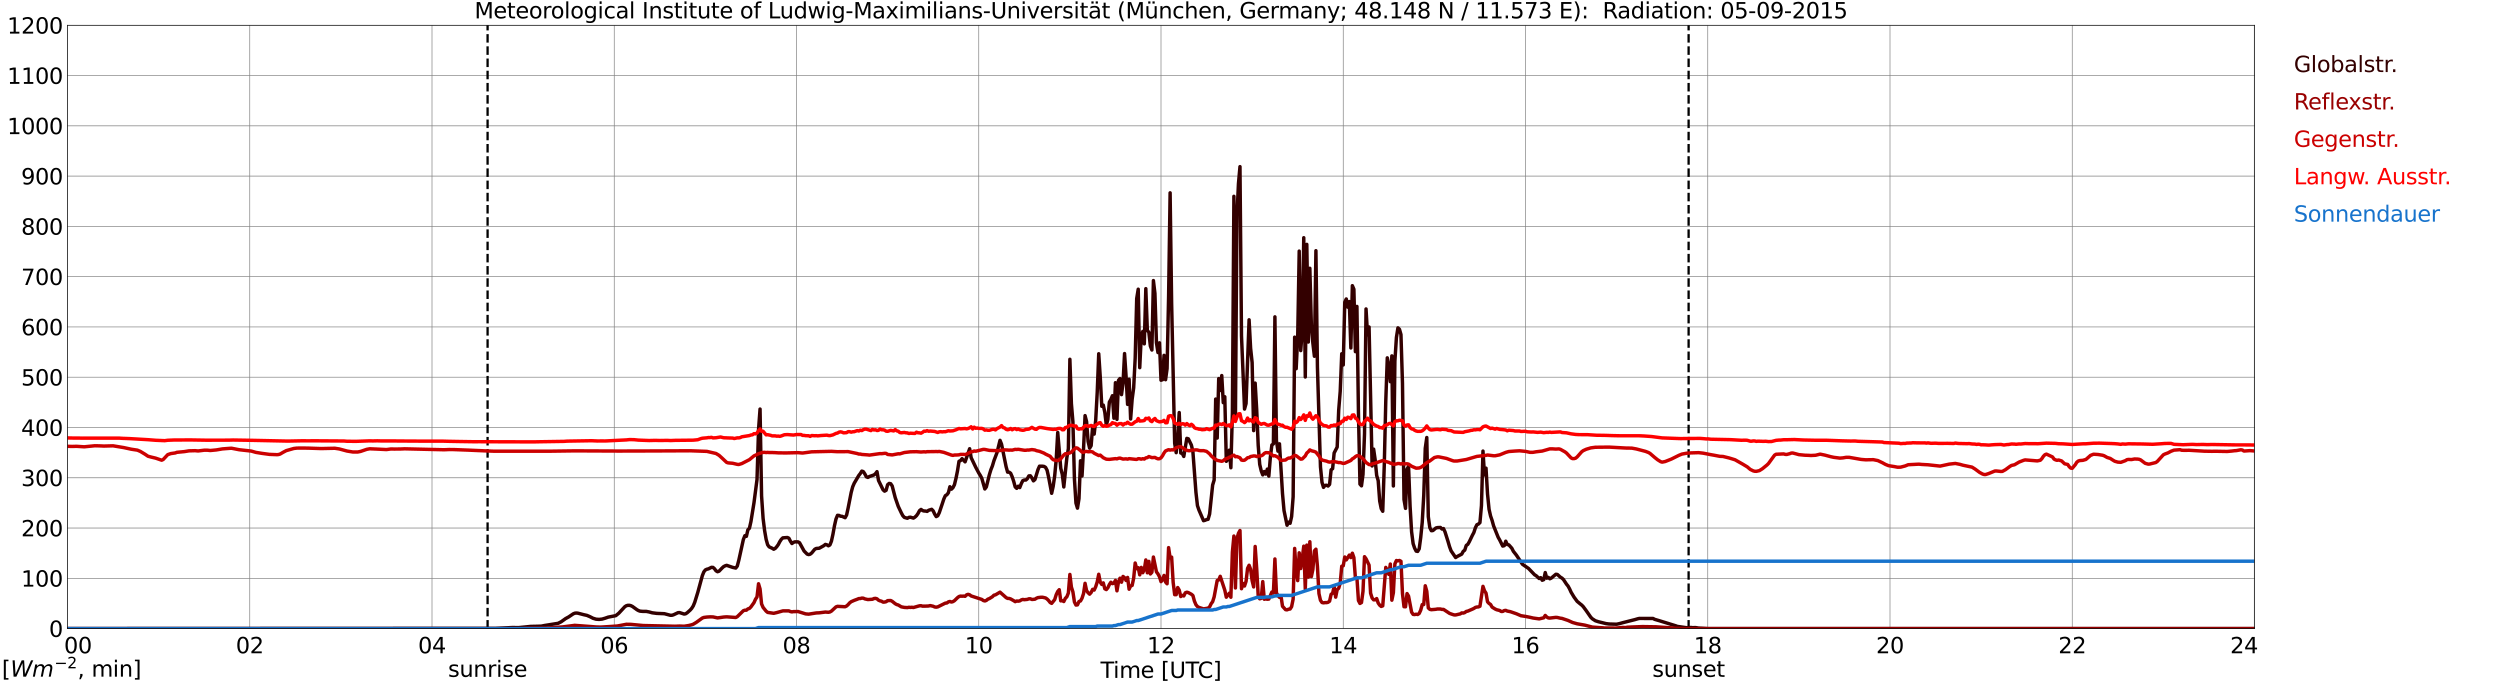 <?xml version="1.0" encoding="utf-8" standalone="no"?>
<!DOCTYPE svg PUBLIC "-//W3C//DTD SVG 1.1//EN"
  "http://www.w3.org/Graphics/SVG/1.1/DTD/svg11.dtd">
<svg xmlns:xlink="http://www.w3.org/1999/xlink" width="1085.4pt" height="296.64pt" viewBox="0 0 1085.4 296.64" xmlns="http://www.w3.org/2000/svg" version="1.1">
 <defs>
  <style type="text/css">*{stroke-linejoin: round; stroke-linecap: butt}</style>
 </defs>
 <g id="figure_1">
  <g id="patch_1">
   <path d="M 0 296.64 
L 1085.4 296.64 
L 1085.4 0 
L 0 0 
z
" style="fill: #ffffff"/>
  </g>
  <g id="axes_1">
   <g id="patch_2">
    <path d="M 29.306 272.909 
L 978.814 272.909 
L 978.814 10.976 
L 29.306 10.976 
z
" style="fill: #ffffff"/>
   </g>
   <g id="patch_3">
    <path d="M 978.814 272.909 
L 978.814 272.909 
L 978.814 10.976 
L 978.814 10.976 
z
" clip-path="url(#p3987d6a6d6)" style="fill: #d3d3d3; opacity: 0.25; stroke: #d3d3d3; stroke-linejoin: miter"/>
   </g>
   <g id="matplotlib.axis_1">
    <g id="xtick_1">
     <g id="line2d_1">
      <path d="M 29.306 272.909 
L 29.306 10.976 
" clip-path="url(#p3987d6a6d6)" style="fill: none; stroke: #808080; stroke-width: 0.3; stroke-linecap: square"/>
     </g>
     <g id="line2d_2"/>
     <g id="text_1">
      <!--    00 -->
      <g transform="translate(18.733 283.627) scale(0.095 -0.095)">
       <defs>
        <path id="DejaVuSans-20" transform="scale(0.016)"/>
        <path id="DejaVuSans-30" d="M 2034 4250 
Q 1547 4250 1301 3770 
Q 1056 3291 1056 2328 
Q 1056 1369 1301 889 
Q 1547 409 2034 409 
Q 2525 409 2770 889 
Q 3016 1369 3016 2328 
Q 3016 3291 2770 3770 
Q 2525 4250 2034 4250 
z
M 2034 4750 
Q 2819 4750 3233 4129 
Q 3647 3509 3647 2328 
Q 3647 1150 3233 529 
Q 2819 -91 2034 -91 
Q 1250 -91 836 529 
Q 422 1150 422 2328 
Q 422 3509 836 4129 
Q 1250 4750 2034 4750 
z
" transform="scale(0.016)"/>
       </defs>
       <use xlink:href="#DejaVuSans-20"/>
       <use xlink:href="#DejaVuSans-20" transform="translate(31.787 0)"/>
       <use xlink:href="#DejaVuSans-20" transform="translate(63.574 0)"/>
       <use xlink:href="#DejaVuSans-30" transform="translate(95.361 0)"/>
       <use xlink:href="#DejaVuSans-30" transform="translate(158.984 0)"/>
      </g>
     </g>
    </g>
    <g id="xtick_2">
     <g id="line2d_3">
      <path d="M 108.431 272.909 
L 108.431 10.976 
" clip-path="url(#p3987d6a6d6)" style="fill: none; stroke: #808080; stroke-width: 0.3; stroke-linecap: square"/>
     </g>
     <g id="line2d_4"/>
     <g id="text_2">
      <!-- 02 -->
      <g transform="translate(102.387 283.627) scale(0.095 -0.095)">
       <defs>
        <path id="DejaVuSans-32" d="M 1228 531 
L 3431 531 
L 3431 0 
L 469 0 
L 469 531 
Q 828 903 1448 1529 
Q 2069 2156 2228 2338 
Q 2531 2678 2651 2914 
Q 2772 3150 2772 3378 
Q 2772 3750 2511 3984 
Q 2250 4219 1831 4219 
Q 1534 4219 1204 4116 
Q 875 4013 500 3803 
L 500 4441 
Q 881 4594 1212 4672 
Q 1544 4750 1819 4750 
Q 2544 4750 2975 4387 
Q 3406 4025 3406 3419 
Q 3406 3131 3298 2873 
Q 3191 2616 2906 2266 
Q 2828 2175 2409 1742 
Q 1991 1309 1228 531 
z
" transform="scale(0.016)"/>
       </defs>
       <use xlink:href="#DejaVuSans-30"/>
       <use xlink:href="#DejaVuSans-32" transform="translate(63.623 0)"/>
      </g>
     </g>
    </g>
    <g id="xtick_3">
     <g id="line2d_5">
      <path d="M 187.557 272.909 
L 187.557 10.976 
" clip-path="url(#p3987d6a6d6)" style="fill: none; stroke: #808080; stroke-width: 0.3; stroke-linecap: square"/>
     </g>
     <g id="line2d_6"/>
     <g id="text_3">
      <!-- 04 -->
      <g transform="translate(181.513 283.627) scale(0.095 -0.095)">
       <defs>
        <path id="DejaVuSans-34" d="M 2419 4116 
L 825 1625 
L 2419 1625 
L 2419 4116 
z
M 2253 4666 
L 3047 4666 
L 3047 1625 
L 3713 1625 
L 3713 1100 
L 3047 1100 
L 3047 0 
L 2419 0 
L 2419 1100 
L 313 1100 
L 313 1709 
L 2253 4666 
z
" transform="scale(0.016)"/>
       </defs>
       <use xlink:href="#DejaVuSans-30"/>
       <use xlink:href="#DejaVuSans-34" transform="translate(63.623 0)"/>
      </g>
     </g>
    </g>
    <g id="xtick_4">
     <g id="line2d_7">
      <path d="M 266.683 272.909 
L 266.683 10.976 
" clip-path="url(#p3987d6a6d6)" style="fill: none; stroke: #808080; stroke-width: 0.3; stroke-linecap: square"/>
     </g>
     <g id="line2d_8"/>
     <g id="text_4">
      <!-- 06 -->
      <g transform="translate(260.638 283.627) scale(0.095 -0.095)">
       <defs>
        <path id="DejaVuSans-36" d="M 2113 2584 
Q 1688 2584 1439 2293 
Q 1191 2003 1191 1497 
Q 1191 994 1439 701 
Q 1688 409 2113 409 
Q 2538 409 2786 701 
Q 3034 994 3034 1497 
Q 3034 2003 2786 2293 
Q 2538 2584 2113 2584 
z
M 3366 4563 
L 3366 3988 
Q 3128 4100 2886 4159 
Q 2644 4219 2406 4219 
Q 1781 4219 1451 3797 
Q 1122 3375 1075 2522 
Q 1259 2794 1537 2939 
Q 1816 3084 2150 3084 
Q 2853 3084 3261 2657 
Q 3669 2231 3669 1497 
Q 3669 778 3244 343 
Q 2819 -91 2113 -91 
Q 1303 -91 875 529 
Q 447 1150 447 2328 
Q 447 3434 972 4092 
Q 1497 4750 2381 4750 
Q 2619 4750 2861 4703 
Q 3103 4656 3366 4563 
z
" transform="scale(0.016)"/>
       </defs>
       <use xlink:href="#DejaVuSans-30"/>
       <use xlink:href="#DejaVuSans-36" transform="translate(63.623 0)"/>
      </g>
     </g>
    </g>
    <g id="xtick_5">
     <g id="line2d_9">
      <path d="M 345.808 272.909 
L 345.808 10.976 
" clip-path="url(#p3987d6a6d6)" style="fill: none; stroke: #808080; stroke-width: 0.3; stroke-linecap: square"/>
     </g>
     <g id="line2d_10"/>
     <g id="text_5">
      <!-- 08 -->
      <g transform="translate(339.764 283.627) scale(0.095 -0.095)">
       <defs>
        <path id="DejaVuSans-38" d="M 2034 2216 
Q 1584 2216 1326 1975 
Q 1069 1734 1069 1313 
Q 1069 891 1326 650 
Q 1584 409 2034 409 
Q 2484 409 2743 651 
Q 3003 894 3003 1313 
Q 3003 1734 2745 1975 
Q 2488 2216 2034 2216 
z
M 1403 2484 
Q 997 2584 770 2862 
Q 544 3141 544 3541 
Q 544 4100 942 4425 
Q 1341 4750 2034 4750 
Q 2731 4750 3128 4425 
Q 3525 4100 3525 3541 
Q 3525 3141 3298 2862 
Q 3072 2584 2669 2484 
Q 3125 2378 3379 2068 
Q 3634 1759 3634 1313 
Q 3634 634 3220 271 
Q 2806 -91 2034 -91 
Q 1263 -91 848 271 
Q 434 634 434 1313 
Q 434 1759 690 2068 
Q 947 2378 1403 2484 
z
M 1172 3481 
Q 1172 3119 1398 2916 
Q 1625 2713 2034 2713 
Q 2441 2713 2670 2916 
Q 2900 3119 2900 3481 
Q 2900 3844 2670 4047 
Q 2441 4250 2034 4250 
Q 1625 4250 1398 4047 
Q 1172 3844 1172 3481 
z
" transform="scale(0.016)"/>
       </defs>
       <use xlink:href="#DejaVuSans-30"/>
       <use xlink:href="#DejaVuSans-38" transform="translate(63.623 0)"/>
      </g>
     </g>
    </g>
    <g id="xtick_6">
     <g id="line2d_11">
      <path d="M 424.934 272.909 
L 424.934 10.976 
" clip-path="url(#p3987d6a6d6)" style="fill: none; stroke: #808080; stroke-width: 0.3; stroke-linecap: square"/>
     </g>
     <g id="line2d_12"/>
     <g id="text_6">
      <!-- 10 -->
      <g transform="translate(418.89 283.627) scale(0.095 -0.095)">
       <defs>
        <path id="DejaVuSans-31" d="M 794 531 
L 1825 531 
L 1825 4091 
L 703 3866 
L 703 4441 
L 1819 4666 
L 2450 4666 
L 2450 531 
L 3481 531 
L 3481 0 
L 794 0 
L 794 531 
z
" transform="scale(0.016)"/>
       </defs>
       <use xlink:href="#DejaVuSans-31"/>
       <use xlink:href="#DejaVuSans-30" transform="translate(63.623 0)"/>
      </g>
     </g>
    </g>
    <g id="xtick_7">
     <g id="line2d_13">
      <path d="M 504.06 272.909 
L 504.06 10.976 
" clip-path="url(#p3987d6a6d6)" style="fill: none; stroke: #808080; stroke-width: 0.3; stroke-linecap: square"/>
     </g>
     <g id="line2d_14"/>
     <g id="text_7">
      <!-- 12 -->
      <g transform="translate(498.015 283.627) scale(0.095 -0.095)">
       <use xlink:href="#DejaVuSans-31"/>
       <use xlink:href="#DejaVuSans-32" transform="translate(63.623 0)"/>
      </g>
     </g>
    </g>
    <g id="xtick_8">
     <g id="line2d_15">
      <path d="M 583.185 272.909 
L 583.185 10.976 
" clip-path="url(#p3987d6a6d6)" style="fill: none; stroke: #808080; stroke-width: 0.3; stroke-linecap: square"/>
     </g>
     <g id="line2d_16"/>
     <g id="text_8">
      <!-- 14 -->
      <g transform="translate(577.141 283.627) scale(0.095 -0.095)">
       <use xlink:href="#DejaVuSans-31"/>
       <use xlink:href="#DejaVuSans-34" transform="translate(63.623 0)"/>
      </g>
     </g>
    </g>
    <g id="xtick_9">
     <g id="line2d_17">
      <path d="M 662.311 272.909 
L 662.311 10.976 
" clip-path="url(#p3987d6a6d6)" style="fill: none; stroke: #808080; stroke-width: 0.3; stroke-linecap: square"/>
     </g>
     <g id="line2d_18"/>
     <g id="text_9">
      <!-- 16 -->
      <g transform="translate(656.267 283.627) scale(0.095 -0.095)">
       <use xlink:href="#DejaVuSans-31"/>
       <use xlink:href="#DejaVuSans-36" transform="translate(63.623 0)"/>
      </g>
     </g>
    </g>
    <g id="xtick_10">
     <g id="line2d_19">
      <path d="M 741.437 272.909 
L 741.437 10.976 
" clip-path="url(#p3987d6a6d6)" style="fill: none; stroke: #808080; stroke-width: 0.3; stroke-linecap: square"/>
     </g>
     <g id="line2d_20"/>
     <g id="text_10">
      <!-- 18 -->
      <g transform="translate(735.392 283.627) scale(0.095 -0.095)">
       <use xlink:href="#DejaVuSans-31"/>
       <use xlink:href="#DejaVuSans-38" transform="translate(63.623 0)"/>
      </g>
     </g>
    </g>
    <g id="xtick_11">
     <g id="line2d_21">
      <path d="M 820.562 272.909 
L 820.562 10.976 
" clip-path="url(#p3987d6a6d6)" style="fill: none; stroke: #808080; stroke-width: 0.3; stroke-linecap: square"/>
     </g>
     <g id="line2d_22"/>
     <g id="text_11">
      <!-- 20 -->
      <g transform="translate(814.518 283.627) scale(0.095 -0.095)">
       <use xlink:href="#DejaVuSans-32"/>
       <use xlink:href="#DejaVuSans-30" transform="translate(63.623 0)"/>
      </g>
     </g>
    </g>
    <g id="xtick_12">
     <g id="line2d_23">
      <path d="M 899.688 272.909 
L 899.688 10.976 
" clip-path="url(#p3987d6a6d6)" style="fill: none; stroke: #808080; stroke-width: 0.3; stroke-linecap: square"/>
     </g>
     <g id="line2d_24"/>
     <g id="text_12">
      <!-- 22 -->
      <g transform="translate(893.644 283.627) scale(0.095 -0.095)">
       <use xlink:href="#DejaVuSans-32"/>
       <use xlink:href="#DejaVuSans-32" transform="translate(63.623 0)"/>
      </g>
     </g>
    </g>
    <g id="xtick_13">
     <g id="line2d_25">
      <path d="M 978.814 272.909 
L 978.814 10.976 
" clip-path="url(#p3987d6a6d6)" style="fill: none; stroke: #808080; stroke-width: 0.3; stroke-linecap: square"/>
     </g>
     <g id="line2d_26"/>
     <g id="text_13">
      <!-- 24    -->
      <g transform="translate(968.241 283.627) scale(0.095 -0.095)">
       <use xlink:href="#DejaVuSans-32"/>
       <use xlink:href="#DejaVuSans-34" transform="translate(63.623 0)"/>
       <use xlink:href="#DejaVuSans-20" transform="translate(127.246 0)"/>
       <use xlink:href="#DejaVuSans-20" transform="translate(159.033 0)"/>
       <use xlink:href="#DejaVuSans-20" transform="translate(190.82 0)"/>
      </g>
     </g>
    </g>
    <g id="text_14">
     <!-- Time [UTC] -->
     <g transform="translate(477.806 294.322) scale(0.095 -0.095)">
      <defs>
       <path id="DejaVuSans-54" d="M -19 4666 
L 3928 4666 
L 3928 4134 
L 2272 4134 
L 2272 0 
L 1638 0 
L 1638 4134 
L -19 4134 
L -19 4666 
z
" transform="scale(0.016)"/>
       <path id="DejaVuSans-69" d="M 603 3500 
L 1178 3500 
L 1178 0 
L 603 0 
L 603 3500 
z
M 603 4863 
L 1178 4863 
L 1178 4134 
L 603 4134 
L 603 4863 
z
" transform="scale(0.016)"/>
       <path id="DejaVuSans-6d" d="M 3328 2828 
Q 3544 3216 3844 3400 
Q 4144 3584 4550 3584 
Q 5097 3584 5394 3201 
Q 5691 2819 5691 2113 
L 5691 0 
L 5113 0 
L 5113 2094 
Q 5113 2597 4934 2840 
Q 4756 3084 4391 3084 
Q 3944 3084 3684 2787 
Q 3425 2491 3425 1978 
L 3425 0 
L 2847 0 
L 2847 2094 
Q 2847 2600 2669 2842 
Q 2491 3084 2119 3084 
Q 1678 3084 1418 2786 
Q 1159 2488 1159 1978 
L 1159 0 
L 581 0 
L 581 3500 
L 1159 3500 
L 1159 2956 
Q 1356 3278 1631 3431 
Q 1906 3584 2284 3584 
Q 2666 3584 2933 3390 
Q 3200 3197 3328 2828 
z
" transform="scale(0.016)"/>
       <path id="DejaVuSans-65" d="M 3597 1894 
L 3597 1613 
L 953 1613 
Q 991 1019 1311 708 
Q 1631 397 2203 397 
Q 2534 397 2845 478 
Q 3156 559 3463 722 
L 3463 178 
Q 3153 47 2828 -22 
Q 2503 -91 2169 -91 
Q 1331 -91 842 396 
Q 353 884 353 1716 
Q 353 2575 817 3079 
Q 1281 3584 2069 3584 
Q 2775 3584 3186 3129 
Q 3597 2675 3597 1894 
z
M 3022 2063 
Q 3016 2534 2758 2815 
Q 2500 3097 2075 3097 
Q 1594 3097 1305 2825 
Q 1016 2553 972 2059 
L 3022 2063 
z
" transform="scale(0.016)"/>
       <path id="DejaVuSans-5b" d="M 550 4863 
L 1875 4863 
L 1875 4416 
L 1125 4416 
L 1125 -397 
L 1875 -397 
L 1875 -844 
L 550 -844 
L 550 4863 
z
" transform="scale(0.016)"/>
       <path id="DejaVuSans-55" d="M 556 4666 
L 1191 4666 
L 1191 1831 
Q 1191 1081 1462 751 
Q 1734 422 2344 422 
Q 2950 422 3222 751 
Q 3494 1081 3494 1831 
L 3494 4666 
L 4128 4666 
L 4128 1753 
Q 4128 841 3676 375 
Q 3225 -91 2344 -91 
Q 1459 -91 1007 375 
Q 556 841 556 1753 
L 556 4666 
z
" transform="scale(0.016)"/>
       <path id="DejaVuSans-43" d="M 4122 4306 
L 4122 3641 
Q 3803 3938 3442 4084 
Q 3081 4231 2675 4231 
Q 1875 4231 1450 3742 
Q 1025 3253 1025 2328 
Q 1025 1406 1450 917 
Q 1875 428 2675 428 
Q 3081 428 3442 575 
Q 3803 722 4122 1019 
L 4122 359 
Q 3791 134 3420 21 
Q 3050 -91 2638 -91 
Q 1578 -91 968 557 
Q 359 1206 359 2328 
Q 359 3453 968 4101 
Q 1578 4750 2638 4750 
Q 3056 4750 3426 4639 
Q 3797 4528 4122 4306 
z
" transform="scale(0.016)"/>
       <path id="DejaVuSans-5d" d="M 1947 4863 
L 1947 -844 
L 622 -844 
L 622 -397 
L 1369 -397 
L 1369 4416 
L 622 4416 
L 622 4863 
L 1947 4863 
z
" transform="scale(0.016)"/>
      </defs>
      <use xlink:href="#DejaVuSans-54"/>
      <use xlink:href="#DejaVuSans-69" transform="translate(57.959 0)"/>
      <use xlink:href="#DejaVuSans-6d" transform="translate(85.742 0)"/>
      <use xlink:href="#DejaVuSans-65" transform="translate(183.154 0)"/>
      <use xlink:href="#DejaVuSans-20" transform="translate(244.678 0)"/>
      <use xlink:href="#DejaVuSans-5b" transform="translate(276.465 0)"/>
      <use xlink:href="#DejaVuSans-55" transform="translate(315.479 0)"/>
      <use xlink:href="#DejaVuSans-54" transform="translate(388.672 0)"/>
      <use xlink:href="#DejaVuSans-43" transform="translate(443.881 0)"/>
      <use xlink:href="#DejaVuSans-5d" transform="translate(513.705 0)"/>
     </g>
    </g>
   </g>
   <g id="matplotlib.axis_2">
    <g id="ytick_1">
     <g id="line2d_27">
      <path d="M 29.306 272.909 
L 978.814 272.909 
" clip-path="url(#p3987d6a6d6)" style="fill: none; stroke: #808080; stroke-width: 0.3; stroke-linecap: square"/>
     </g>
     <g id="line2d_28"/>
     <g id="text_15">
      <!-- 0 -->
      <g transform="translate(21.261 276.518) scale(0.095 -0.095)">
       <use xlink:href="#DejaVuSans-30"/>
      </g>
     </g>
    </g>
    <g id="ytick_2">
     <g id="line2d_29">
      <path d="M 29.306 251.081 
L 978.814 251.081 
" clip-path="url(#p3987d6a6d6)" style="fill: none; stroke: #808080; stroke-width: 0.3; stroke-linecap: square"/>
     </g>
     <g id="line2d_30"/>
     <g id="text_16">
      <!-- 100 -->
      <g transform="translate(9.173 254.69) scale(0.095 -0.095)">
       <use xlink:href="#DejaVuSans-31"/>
       <use xlink:href="#DejaVuSans-30" transform="translate(63.623 0)"/>
       <use xlink:href="#DejaVuSans-30" transform="translate(127.246 0)"/>
      </g>
     </g>
    </g>
    <g id="ytick_3">
     <g id="line2d_31">
      <path d="M 29.306 229.253 
L 978.814 229.253 
" clip-path="url(#p3987d6a6d6)" style="fill: none; stroke: #808080; stroke-width: 0.3; stroke-linecap: square"/>
     </g>
     <g id="line2d_32"/>
     <g id="text_17">
      <!-- 200 -->
      <g transform="translate(9.173 232.863) scale(0.095 -0.095)">
       <use xlink:href="#DejaVuSans-32"/>
       <use xlink:href="#DejaVuSans-30" transform="translate(63.623 0)"/>
       <use xlink:href="#DejaVuSans-30" transform="translate(127.246 0)"/>
      </g>
     </g>
    </g>
    <g id="ytick_4">
     <g id="line2d_33">
      <path d="M 29.306 207.426 
L 978.814 207.426 
" clip-path="url(#p3987d6a6d6)" style="fill: none; stroke: #808080; stroke-width: 0.3; stroke-linecap: square"/>
     </g>
     <g id="line2d_34"/>
     <g id="text_18">
      <!-- 300 -->
      <g transform="translate(9.173 211.035) scale(0.095 -0.095)">
       <defs>
        <path id="DejaVuSans-33" d="M 2597 2516 
Q 3050 2419 3304 2112 
Q 3559 1806 3559 1356 
Q 3559 666 3084 287 
Q 2609 -91 1734 -91 
Q 1441 -91 1130 -33 
Q 819 25 488 141 
L 488 750 
Q 750 597 1062 519 
Q 1375 441 1716 441 
Q 2309 441 2620 675 
Q 2931 909 2931 1356 
Q 2931 1769 2642 2001 
Q 2353 2234 1838 2234 
L 1294 2234 
L 1294 2753 
L 1863 2753 
Q 2328 2753 2575 2939 
Q 2822 3125 2822 3475 
Q 2822 3834 2567 4026 
Q 2313 4219 1838 4219 
Q 1578 4219 1281 4162 
Q 984 4106 628 3988 
L 628 4550 
Q 988 4650 1302 4700 
Q 1616 4750 1894 4750 
Q 2613 4750 3031 4423 
Q 3450 4097 3450 3541 
Q 3450 3153 3228 2886 
Q 3006 2619 2597 2516 
z
" transform="scale(0.016)"/>
       </defs>
       <use xlink:href="#DejaVuSans-33"/>
       <use xlink:href="#DejaVuSans-30" transform="translate(63.623 0)"/>
       <use xlink:href="#DejaVuSans-30" transform="translate(127.246 0)"/>
      </g>
     </g>
    </g>
    <g id="ytick_5">
     <g id="line2d_35">
      <path d="M 29.306 185.598 
L 978.814 185.598 
" clip-path="url(#p3987d6a6d6)" style="fill: none; stroke: #808080; stroke-width: 0.3; stroke-linecap: square"/>
     </g>
     <g id="line2d_36"/>
     <g id="text_19">
      <!-- 400 -->
      <g transform="translate(9.173 189.207) scale(0.095 -0.095)">
       <use xlink:href="#DejaVuSans-34"/>
       <use xlink:href="#DejaVuSans-30" transform="translate(63.623 0)"/>
       <use xlink:href="#DejaVuSans-30" transform="translate(127.246 0)"/>
      </g>
     </g>
    </g>
    <g id="ytick_6">
     <g id="line2d_37">
      <path d="M 29.306 163.77 
L 978.814 163.77 
" clip-path="url(#p3987d6a6d6)" style="fill: none; stroke: #808080; stroke-width: 0.3; stroke-linecap: square"/>
     </g>
     <g id="line2d_38"/>
     <g id="text_20">
      <!-- 500 -->
      <g transform="translate(9.173 167.379) scale(0.095 -0.095)">
       <defs>
        <path id="DejaVuSans-35" d="M 691 4666 
L 3169 4666 
L 3169 4134 
L 1269 4134 
L 1269 2991 
Q 1406 3038 1543 3061 
Q 1681 3084 1819 3084 
Q 2600 3084 3056 2656 
Q 3513 2228 3513 1497 
Q 3513 744 3044 326 
Q 2575 -91 1722 -91 
Q 1428 -91 1123 -41 
Q 819 9 494 109 
L 494 744 
Q 775 591 1075 516 
Q 1375 441 1709 441 
Q 2250 441 2565 725 
Q 2881 1009 2881 1497 
Q 2881 1984 2565 2268 
Q 2250 2553 1709 2553 
Q 1456 2553 1204 2497 
Q 953 2441 691 2322 
L 691 4666 
z
" transform="scale(0.016)"/>
       </defs>
       <use xlink:href="#DejaVuSans-35"/>
       <use xlink:href="#DejaVuSans-30" transform="translate(63.623 0)"/>
       <use xlink:href="#DejaVuSans-30" transform="translate(127.246 0)"/>
      </g>
     </g>
    </g>
    <g id="ytick_7">
     <g id="line2d_39">
      <path d="M 29.306 141.942 
L 978.814 141.942 
" clip-path="url(#p3987d6a6d6)" style="fill: none; stroke: #808080; stroke-width: 0.3; stroke-linecap: square"/>
     </g>
     <g id="line2d_40"/>
     <g id="text_21">
      <!-- 600 -->
      <g transform="translate(9.173 145.551) scale(0.095 -0.095)">
       <use xlink:href="#DejaVuSans-36"/>
       <use xlink:href="#DejaVuSans-30" transform="translate(63.623 0)"/>
       <use xlink:href="#DejaVuSans-30" transform="translate(127.246 0)"/>
      </g>
     </g>
    </g>
    <g id="ytick_8">
     <g id="line2d_41">
      <path d="M 29.306 120.114 
L 978.814 120.114 
" clip-path="url(#p3987d6a6d6)" style="fill: none; stroke: #808080; stroke-width: 0.3; stroke-linecap: square"/>
     </g>
     <g id="line2d_42"/>
     <g id="text_22">
      <!-- 700 -->
      <g transform="translate(9.173 123.724) scale(0.095 -0.095)">
       <defs>
        <path id="DejaVuSans-37" d="M 525 4666 
L 3525 4666 
L 3525 4397 
L 1831 0 
L 1172 0 
L 2766 4134 
L 525 4134 
L 525 4666 
z
" transform="scale(0.016)"/>
       </defs>
       <use xlink:href="#DejaVuSans-37"/>
       <use xlink:href="#DejaVuSans-30" transform="translate(63.623 0)"/>
       <use xlink:href="#DejaVuSans-30" transform="translate(127.246 0)"/>
      </g>
     </g>
    </g>
    <g id="ytick_9">
     <g id="line2d_43">
      <path d="M 29.306 98.287 
L 978.814 98.287 
" clip-path="url(#p3987d6a6d6)" style="fill: none; stroke: #808080; stroke-width: 0.3; stroke-linecap: square"/>
     </g>
     <g id="line2d_44"/>
     <g id="text_23">
      <!-- 800 -->
      <g transform="translate(9.173 101.896) scale(0.095 -0.095)">
       <use xlink:href="#DejaVuSans-38"/>
       <use xlink:href="#DejaVuSans-30" transform="translate(63.623 0)"/>
       <use xlink:href="#DejaVuSans-30" transform="translate(127.246 0)"/>
      </g>
     </g>
    </g>
    <g id="ytick_10">
     <g id="line2d_45">
      <path d="M 29.306 76.459 
L 978.814 76.459 
" clip-path="url(#p3987d6a6d6)" style="fill: none; stroke: #808080; stroke-width: 0.3; stroke-linecap: square"/>
     </g>
     <g id="line2d_46"/>
     <g id="text_24">
      <!-- 900 -->
      <g transform="translate(9.173 80.068) scale(0.095 -0.095)">
       <defs>
        <path id="DejaVuSans-39" d="M 703 97 
L 703 672 
Q 941 559 1184 500 
Q 1428 441 1663 441 
Q 2288 441 2617 861 
Q 2947 1281 2994 2138 
Q 2813 1869 2534 1725 
Q 2256 1581 1919 1581 
Q 1219 1581 811 2004 
Q 403 2428 403 3163 
Q 403 3881 828 4315 
Q 1253 4750 1959 4750 
Q 2769 4750 3195 4129 
Q 3622 3509 3622 2328 
Q 3622 1225 3098 567 
Q 2575 -91 1691 -91 
Q 1453 -91 1209 -44 
Q 966 3 703 97 
z
M 1959 2075 
Q 2384 2075 2632 2365 
Q 2881 2656 2881 3163 
Q 2881 3666 2632 3958 
Q 2384 4250 1959 4250 
Q 1534 4250 1286 3958 
Q 1038 3666 1038 3163 
Q 1038 2656 1286 2365 
Q 1534 2075 1959 2075 
z
" transform="scale(0.016)"/>
       </defs>
       <use xlink:href="#DejaVuSans-39"/>
       <use xlink:href="#DejaVuSans-30" transform="translate(63.623 0)"/>
       <use xlink:href="#DejaVuSans-30" transform="translate(127.246 0)"/>
      </g>
     </g>
    </g>
    <g id="ytick_11">
     <g id="line2d_47">
      <path d="M 29.306 54.631 
L 978.814 54.631 
" clip-path="url(#p3987d6a6d6)" style="fill: none; stroke: #808080; stroke-width: 0.3; stroke-linecap: square"/>
     </g>
     <g id="line2d_48"/>
     <g id="text_25">
      <!-- 1000 -->
      <g transform="translate(3.128 58.24) scale(0.095 -0.095)">
       <use xlink:href="#DejaVuSans-31"/>
       <use xlink:href="#DejaVuSans-30" transform="translate(63.623 0)"/>
       <use xlink:href="#DejaVuSans-30" transform="translate(127.246 0)"/>
       <use xlink:href="#DejaVuSans-30" transform="translate(190.869 0)"/>
      </g>
     </g>
    </g>
    <g id="ytick_12">
     <g id="line2d_49">
      <path d="M 29.306 32.803 
L 978.814 32.803 
" clip-path="url(#p3987d6a6d6)" style="fill: none; stroke: #808080; stroke-width: 0.3; stroke-linecap: square"/>
     </g>
     <g id="line2d_50"/>
     <g id="text_26">
      <!-- 1100 -->
      <g transform="translate(3.128 36.413) scale(0.095 -0.095)">
       <use xlink:href="#DejaVuSans-31"/>
       <use xlink:href="#DejaVuSans-31" transform="translate(63.623 0)"/>
       <use xlink:href="#DejaVuSans-30" transform="translate(127.246 0)"/>
       <use xlink:href="#DejaVuSans-30" transform="translate(190.869 0)"/>
      </g>
     </g>
    </g>
    <g id="ytick_13">
     <g id="line2d_51">
      <path d="M 29.306 10.976 
L 978.814 10.976 
" clip-path="url(#p3987d6a6d6)" style="fill: none; stroke: #808080; stroke-width: 0.3; stroke-linecap: square"/>
     </g>
     <g id="line2d_52"/>
     <g id="text_27">
      <!-- 1200 -->
      <g transform="translate(3.128 14.585) scale(0.095 -0.095)">
       <use xlink:href="#DejaVuSans-31"/>
       <use xlink:href="#DejaVuSans-32" transform="translate(63.623 0)"/>
       <use xlink:href="#DejaVuSans-30" transform="translate(127.246 0)"/>
       <use xlink:href="#DejaVuSans-30" transform="translate(190.869 0)"/>
      </g>
     </g>
    </g>
   </g>
   <g id="line2d_53">
    <path d="M 211.69 272.909 
L 211.69 10.976 
" clip-path="url(#p3987d6a6d6)" style="fill: none; stroke-dasharray: 3.7,1.6; stroke-dashoffset: 0; stroke: #000000"/>
   </g>
   <g id="line2d_54">
    <path d="M 733.129 272.909 
L 733.129 10.976 
" clip-path="url(#p3987d6a6d6)" style="fill: none; stroke-dasharray: 3.7,1.6; stroke-dashoffset: 0; stroke: #000000"/>
   </g>
   <g id="line2d_55">
    <path d="M 29.306 272.909 
L 215.251 272.815 
L 222.504 272.446 
L 225.142 272.485 
L 230.417 271.961 
L 233.054 271.905 
L 234.373 271.865 
L 235.033 271.846 
L 236.351 271.575 
L 242.286 270.626 
L 243.604 269.966 
L 245.583 268.554 
L 246.901 267.836 
L 248.88 266.5 
L 249.539 266.23 
L 250.198 266.151 
L 250.858 266.21 
L 253.495 266.889 
L 254.814 267.179 
L 256.133 267.74 
L 257.451 268.419 
L 258.77 268.825 
L 260.089 268.921 
L 261.408 268.786 
L 262.726 268.399 
L 264.045 267.934 
L 267.342 267.295 
L 268.661 266.23 
L 271.298 263.383 
L 271.958 262.975 
L 272.617 262.8 
L 273.277 262.8 
L 273.936 262.975 
L 274.595 263.305 
L 276.573 264.739 
L 277.233 265.105 
L 277.892 265.339 
L 279.211 265.455 
L 280.53 265.435 
L 281.849 265.688 
L 283.167 266.055 
L 285.145 266.306 
L 288.442 266.443 
L 291.08 267.14 
L 291.739 267.12 
L 292.399 266.926 
L 294.377 265.998 
L 295.036 265.959 
L 297.014 266.598 
L 297.674 266.481 
L 298.333 266.055 
L 299.652 264.874 
L 300.311 264.119 
L 300.971 263.073 
L 301.63 261.484 
L 302.949 257.204 
L 304.927 249.922 
L 305.586 248.276 
L 306.246 247.442 
L 306.905 247.132 
L 307.564 246.977 
L 308.883 246.318 
L 309.543 246.338 
L 310.202 246.918 
L 310.861 247.811 
L 311.521 248.217 
L 312.18 247.986 
L 313.499 246.611 
L 314.158 246.008 
L 314.818 245.661 
L 315.477 245.447 
L 318.114 246.338 
L 319.433 246.628 
L 320.093 245.757 
L 320.752 243.258 
L 322.73 234.252 
L 323.39 232.586 
L 324.049 232.859 
L 324.708 229.991 
L 325.368 229.371 
L 326.027 226.429 
L 327.346 218.294 
L 328.665 208.183 
L 329.324 186.491 
L 329.983 177.602 
L 330.643 215.312 
L 331.302 225.054 
L 331.961 230.36 
L 332.621 234.156 
L 333.28 236.52 
L 333.94 237.43 
L 335.258 238.03 
L 335.918 238.456 
L 336.577 238.087 
L 337.236 237.351 
L 337.896 236.441 
L 338.555 235.164 
L 339.215 234.156 
L 339.874 233.516 
L 341.852 233.361 
L 342.512 233.671 
L 343.171 234.97 
L 343.83 235.976 
L 344.49 235.472 
L 345.149 235.241 
L 346.468 235.26 
L 347.127 235.627 
L 349.105 239.231 
L 350.424 240.567 
L 351.083 240.781 
L 351.743 240.606 
L 352.402 240.082 
L 353.721 238.476 
L 354.38 238.126 
L 355.699 238.011 
L 357.677 236.906 
L 358.337 236.365 
L 358.996 236.539 
L 359.655 236.965 
L 360.315 236.596 
L 360.974 234.95 
L 361.634 231.929 
L 362.293 228.249 
L 362.952 225.344 
L 363.612 223.735 
L 364.271 223.775 
L 364.93 224.124 
L 365.59 224.163 
L 366.909 224.763 
L 367.568 223.563 
L 368.227 220.54 
L 369.546 213.819 
L 370.206 211.341 
L 370.865 209.811 
L 372.843 206.441 
L 373.502 205.607 
L 374.162 204.542 
L 374.821 204.756 
L 375.481 205.762 
L 376.14 207.002 
L 376.799 207.273 
L 377.459 206.886 
L 379.437 206.208 
L 380.096 205.666 
L 380.756 204.776 
L 381.415 208.591 
L 383.393 212.658 
L 384.053 213.238 
L 384.712 212.872 
L 385.371 210.431 
L 386.031 209.888 
L 386.69 210.003 
L 387.349 210.973 
L 388.668 216.047 
L 389.987 219.863 
L 391.306 222.65 
L 391.965 223.89 
L 392.624 224.628 
L 393.943 225.014 
L 394.603 224.628 
L 395.262 224.549 
L 396.581 224.938 
L 397.24 224.51 
L 397.899 223.89 
L 398.559 222.943 
L 399.218 221.703 
L 399.878 221.179 
L 400.537 221.664 
L 401.196 221.858 
L 401.856 221.878 
L 402.515 222.033 
L 403.175 221.548 
L 404.493 221.122 
L 405.153 221.799 
L 405.812 223.214 
L 406.471 224.279 
L 407.131 223.929 
L 407.79 222.594 
L 409.109 218.68 
L 409.768 216.667 
L 410.428 215.194 
L 411.087 214.808 
L 411.746 213.937 
L 412.406 211.322 
L 413.065 212.387 
L 413.725 211.728 
L 414.384 210.431 
L 415.043 207.718 
L 415.703 204.446 
L 416.362 200.281 
L 417.022 199.971 
L 417.681 199.14 
L 419 200.515 
L 420.978 194.82 
L 421.637 198.712 
L 423.615 202.857 
L 424.934 205.337 
L 425.593 206.382 
L 426.253 207.642 
L 427.572 212.289 
L 428.231 211.418 
L 429.55 206.072 
L 430.209 203.922 
L 430.869 202.257 
L 431.528 200.03 
L 432.847 196.544 
L 434.165 191.179 
L 434.825 192.845 
L 436.803 202.586 
L 437.462 204.987 
L 438.122 204.987 
L 438.781 205.472 
L 439.44 206.963 
L 440.1 208.977 
L 440.759 211.398 
L 441.419 212.018 
L 442.078 211.088 
L 442.737 211.688 
L 443.397 209.984 
L 444.056 208.687 
L 444.716 208.397 
L 445.375 208.417 
L 446.034 207.816 
L 446.694 206.616 
L 447.353 206.576 
L 448.012 207.487 
L 448.672 208.764 
L 449.331 208.203 
L 450.65 203.883 
L 451.309 202.392 
L 452.628 202.412 
L 453.287 202.508 
L 453.947 202.916 
L 454.606 204.175 
L 455.266 207.137 
L 456.584 214.168 
L 457.244 211.167 
L 457.903 206.557 
L 458.563 199.526 
L 459.222 187.77 
L 460.541 203.342 
L 461.2 205.957 
L 461.859 211.418 
L 463.178 198.771 
L 463.838 194.781 
L 464.497 155.986 
L 465.156 175.238 
L 465.816 183.16 
L 466.475 208.008 
L 467.134 218.409 
L 467.794 220.618 
L 468.453 216.493 
L 469.113 200.05 
L 469.772 206.653 
L 470.431 194.8 
L 471.091 180.449 
L 471.75 183.064 
L 472.409 191.644 
L 473.069 194.586 
L 473.728 193.502 
L 474.388 185.155 
L 475.047 188.466 
L 475.706 182.483 
L 476.366 170.377 
L 477.025 153.585 
L 477.685 163.637 
L 478.344 176.4 
L 479.003 175.878 
L 479.663 179.015 
L 480.322 184.574 
L 480.981 182.173 
L 481.641 174.562 
L 482.3 173.418 
L 482.96 171.811 
L 483.619 181.573 
L 484.278 166.156 
L 484.938 182.094 
L 485.597 165.128 
L 486.256 164.353 
L 486.916 171.327 
L 487.575 166.291 
L 488.235 153.507 
L 488.894 163.366 
L 489.553 175.568 
L 490.213 164.645 
L 490.872 181.92 
L 491.532 173.341 
L 492.191 168.402 
L 492.85 155.484 
L 493.51 129.627 
L 494.169 125.561 
L 494.828 159.627 
L 495.488 145.935 
L 496.147 143.883 
L 496.807 149.285 
L 497.466 125.327 
L 498.125 143.435 
L 498.785 144.269 
L 499.444 150.215 
L 500.103 151.959 
L 500.763 121.821 
L 501.422 127.381 
L 502.082 148.801 
L 502.741 153.061 
L 503.4 148.84 
L 504.06 165.071 
L 504.719 164.857 
L 505.379 154.281 
L 506.038 164.857 
L 506.697 160.016 
L 507.357 128.776 
L 508.016 83.725 
L 508.675 131.718 
L 509.994 192.456 
L 510.654 196.525 
L 511.313 189.59 
L 511.972 179.113 
L 512.632 196.68 
L 513.291 196.872 
L 513.95 198.171 
L 515.269 190.326 
L 515.929 190.52 
L 517.247 193.231 
L 517.907 196.079 
L 519.226 213.723 
L 519.885 219.533 
L 520.544 221.47 
L 522.522 226.06 
L 523.182 225.885 
L 523.841 225.595 
L 524.501 225.46 
L 525.16 223.155 
L 526.479 210.586 
L 527.138 208.397 
L 527.797 173.263 
L 528.457 190.19 
L 529.116 164.372 
L 529.776 169.526 
L 530.435 163.056 
L 531.094 174.813 
L 531.754 172.257 
L 532.413 200.281 
L 533.073 199.41 
L 533.732 195.44 
L 534.391 203.071 
L 535.051 179.248 
L 535.71 85.236 
L 536.369 181.863 
L 537.029 93.757 
L 537.688 79.735 
L 538.348 72.355 
L 539.007 145.838 
L 540.326 177.602 
L 540.985 175.199 
L 542.304 138.847 
L 542.963 151.184 
L 543.623 157.42 
L 544.282 186.955 
L 544.941 166.328 
L 545.601 177.814 
L 546.26 193.347 
L 546.919 201.637 
L 547.579 204.446 
L 548.238 206.168 
L 548.898 204.717 
L 549.557 205.821 
L 550.216 203.671 
L 550.876 206.731 
L 551.535 198.537 
L 552.195 193.192 
L 552.854 192.709 
L 553.513 137.568 
L 554.173 191.256 
L 554.832 195.866 
L 555.491 192.69 
L 556.81 214.284 
L 557.47 221.664 
L 558.788 228.035 
L 559.448 226.68 
L 560.107 227.184 
L 560.766 224.259 
L 561.426 215.698 
L 562.085 146.38 
L 562.745 160.072 
L 563.404 146.439 
L 564.063 109.019 
L 564.723 152.21 
L 565.382 143.573 
L 566.042 103.209 
L 566.701 163.676 
L 567.36 106.095 
L 568.02 148.491 
L 568.679 116.476 
L 569.338 141.113 
L 569.998 149.034 
L 570.657 154.67 
L 571.317 108.845 
L 571.976 159.396 
L 573.295 202.702 
L 573.954 209.403 
L 574.613 211.592 
L 575.273 210.741 
L 575.932 210.663 
L 576.592 211.012 
L 577.251 210.313 
L 577.91 203.981 
L 578.57 203.477 
L 579.229 196.66 
L 580.548 194.104 
L 581.207 178.104 
L 581.867 169.893 
L 582.526 153.585 
L 583.185 158.446 
L 583.845 131.177 
L 584.504 129.802 
L 585.164 133.364 
L 585.823 130.924 
L 586.482 151.066 
L 587.142 124.03 
L 587.801 125.578 
L 588.46 152.675 
L 589.12 133.037 
L 589.779 178.977 
L 590.439 210.178 
L 591.098 210.933 
L 591.757 205.976 
L 592.417 188.409 
L 593.076 134.139 
L 593.736 145.393 
L 594.395 141.964 
L 595.714 202.296 
L 596.373 194.995 
L 597.032 199.585 
L 597.692 206.402 
L 598.351 208.668 
L 599.011 217.538 
L 599.67 220.83 
L 600.329 221.974 
L 600.989 202.141 
L 601.648 174.153 
L 602.307 155.366 
L 602.967 159.007 
L 603.626 165.71 
L 604.286 154.515 
L 604.945 210.992 
L 605.604 156.741 
L 606.264 146.535 
L 606.923 142.353 
L 607.582 142.933 
L 608.242 145.258 
L 608.901 166.483 
L 609.561 216.859 
L 610.22 220.714 
L 610.879 203.71 
L 611.539 202.451 
L 612.198 219.747 
L 612.858 230.884 
L 613.517 236.016 
L 614.176 237.991 
L 614.836 239.27 
L 615.495 239.405 
L 616.154 238.281 
L 616.814 233.381 
L 617.473 226.815 
L 618.133 215.118 
L 618.792 194.626 
L 619.451 189.959 
L 620.111 224.318 
L 620.77 229.061 
L 621.429 230.399 
L 622.089 230.36 
L 623.408 229.236 
L 624.067 229.061 
L 625.386 229.004 
L 626.045 229.681 
L 626.705 229.489 
L 627.364 230.921 
L 628.683 235.105 
L 629.342 237.371 
L 630.001 239.152 
L 631.98 242.057 
L 632.639 241.612 
L 634.617 240.586 
L 635.276 239.366 
L 635.936 238.862 
L 636.595 236.79 
L 637.255 236.345 
L 637.914 235.201 
L 639.233 232.431 
L 639.892 231.194 
L 640.552 229.14 
L 641.211 227.824 
L 641.87 227.533 
L 642.53 226.894 
L 643.189 219.514 
L 643.848 195.846 
L 644.508 206.208 
L 645.167 203.263 
L 645.827 214.498 
L 646.486 221.103 
L 647.145 224.026 
L 647.805 225.944 
L 648.464 228.326 
L 650.442 233.265 
L 651.102 234.426 
L 652.42 237.081 
L 653.08 236.906 
L 653.739 234.97 
L 654.399 236.422 
L 655.058 236.539 
L 656.377 238.03 
L 657.036 239.346 
L 658.355 241.012 
L 660.992 244.982 
L 663.63 246.803 
L 666.267 249.553 
L 666.927 249.942 
L 668.246 251.162 
L 668.905 250.793 
L 669.564 251.917 
L 670.224 251.664 
L 670.883 248.586 
L 671.542 251.026 
L 672.202 250.677 
L 672.861 251.277 
L 673.521 250.968 
L 675.499 249.322 
L 676.158 249.418 
L 677.477 250.599 
L 678.136 250.987 
L 678.796 251.607 
L 680.114 253.622 
L 680.774 254.434 
L 681.433 255.634 
L 682.092 257.088 
L 683.411 259.277 
L 684.73 261.078 
L 686.049 262.18 
L 686.708 262.685 
L 687.368 263.364 
L 688.686 265.145 
L 690.664 267.991 
L 691.324 268.65 
L 692.643 269.504 
L 693.961 269.929 
L 695.939 270.414 
L 697.258 270.741 
L 698.577 270.916 
L 701.874 271.014 
L 703.193 270.724 
L 704.511 270.355 
L 709.786 269.019 
L 711.105 268.631 
L 711.765 268.495 
L 717.699 268.515 
L 718.358 268.884 
L 720.337 269.464 
L 727.59 271.71 
L 728.249 271.961 
L 732.205 272.525 
L 734.184 272.426 
L 734.843 272.505 
L 736.162 272.466 
L 737.48 272.699 
L 738.799 272.756 
L 741.437 272.909 
L 978.154 272.909 
L 978.154 272.909 
" clip-path="url(#p3987d6a6d6)" style="fill: none; stroke: #330000; stroke-width: 1.5; stroke-linecap: square"/>
   </g>
   <g id="line2d_56">
    <path d="M 29.306 272.909 
L 227.12 272.909 
L 228.439 272.76 
L 237.011 272.662 
L 244.264 272.18 
L 249.539 271.501 
L 256.792 272.042 
L 258.77 272.197 
L 260.748 272.256 
L 264.045 272.062 
L 268.002 271.791 
L 271.958 271.036 
L 273.936 271.075 
L 279.211 271.577 
L 293.058 271.887 
L 295.036 271.811 
L 297.014 271.887 
L 298.992 271.577 
L 300.311 271.25 
L 300.971 271.016 
L 302.289 270.222 
L 304.927 268.325 
L 305.586 268.072 
L 306.905 267.899 
L 308.224 267.821 
L 309.543 267.84 
L 311.521 268.266 
L 312.839 268.091 
L 314.158 267.899 
L 315.477 267.801 
L 319.433 268.091 
L 320.093 267.744 
L 322.73 265.149 
L 323.39 264.915 
L 324.049 264.915 
L 324.708 264.355 
L 325.368 264.16 
L 326.027 263.484 
L 327.346 261.643 
L 328.005 260.17 
L 328.665 259.164 
L 329.324 253.449 
L 329.983 255.698 
L 330.643 262.204 
L 331.302 263.715 
L 332.621 265.341 
L 333.28 265.885 
L 335.918 266.271 
L 337.236 265.961 
L 339.874 265.225 
L 342.512 265.225 
L 343.171 265.516 
L 343.83 265.651 
L 344.49 265.535 
L 345.808 265.516 
L 346.468 265.496 
L 347.787 265.904 
L 349.765 266.524 
L 351.083 266.64 
L 354.38 266.116 
L 355.699 266.059 
L 358.337 265.73 
L 359.655 265.826 
L 360.315 265.69 
L 360.974 265.321 
L 362.952 263.484 
L 363.612 263.25 
L 366.909 263.425 
L 367.568 263.095 
L 368.227 262.495 
L 368.887 261.74 
L 369.546 261.235 
L 370.865 260.655 
L 372.184 260.17 
L 372.843 259.88 
L 373.502 259.86 
L 374.162 259.668 
L 374.821 259.705 
L 375.481 260.015 
L 376.799 260.305 
L 378.777 260.17 
L 379.437 259.86 
L 380.096 259.784 
L 380.756 259.978 
L 381.415 260.578 
L 382.074 260.869 
L 382.734 261.024 
L 383.393 261.43 
L 384.053 261.39 
L 384.712 261.235 
L 385.371 260.77 
L 386.69 260.714 
L 387.349 261.061 
L 388.668 262.108 
L 389.328 262.475 
L 389.987 262.669 
L 391.306 263.464 
L 392.624 263.715 
L 393.943 263.794 
L 394.603 263.656 
L 395.262 263.715 
L 395.921 263.656 
L 396.581 263.754 
L 398.559 263.191 
L 399.218 263.019 
L 399.878 262.979 
L 400.537 263.174 
L 402.515 263.134 
L 403.175 263.095 
L 403.834 262.92 
L 405.153 263.211 
L 405.812 263.521 
L 406.471 263.599 
L 407.131 263.484 
L 410.428 261.855 
L 411.087 261.798 
L 411.746 261.314 
L 412.406 261.12 
L 413.065 261.39 
L 413.725 261.198 
L 414.384 260.79 
L 415.703 259.493 
L 416.362 258.989 
L 417.022 258.795 
L 417.681 258.854 
L 418.34 258.795 
L 419 258.893 
L 419.659 258.254 
L 420.318 258.04 
L 420.978 258.234 
L 421.637 258.738 
L 426.253 260.249 
L 426.912 260.714 
L 427.572 260.925 
L 428.231 260.674 
L 428.89 260.131 
L 429.55 259.88 
L 430.869 259.066 
L 431.528 258.409 
L 432.187 258.254 
L 434.165 257.09 
L 436.144 258.854 
L 436.803 259.454 
L 437.462 259.803 
L 438.122 259.823 
L 438.781 260.035 
L 440.1 260.79 
L 440.759 261.216 
L 441.419 260.925 
L 442.078 261.004 
L 442.737 260.888 
L 443.397 260.46 
L 444.056 260.249 
L 444.716 260.364 
L 446.034 260.229 
L 446.694 259.978 
L 447.353 259.978 
L 448.012 260.268 
L 449.331 260.15 
L 449.991 259.725 
L 450.65 259.454 
L 451.969 259.299 
L 452.628 259.299 
L 453.947 259.609 
L 454.606 260.074 
L 455.266 260.733 
L 455.925 261.585 
L 456.584 261.953 
L 457.903 260.325 
L 458.563 258.195 
L 459.222 256.8 
L 459.881 256.025 
L 460.541 260.869 
L 461.2 260.79 
L 461.859 261.159 
L 462.519 259.784 
L 463.178 259.105 
L 463.838 257.479 
L 464.497 249.402 
L 465.156 254.883 
L 465.816 256.994 
L 466.475 261.351 
L 467.134 262.689 
L 467.794 262.61 
L 468.453 261.159 
L 469.113 260.906 
L 469.772 259.725 
L 470.431 257.69 
L 471.091 253.257 
L 471.75 256.433 
L 472.409 257.343 
L 473.069 257.963 
L 473.728 257.228 
L 474.388 255.87 
L 475.047 256.18 
L 475.706 254.748 
L 476.366 252.637 
L 477.025 249.324 
L 477.685 252.733 
L 478.344 253.74 
L 479.003 253.063 
L 479.663 255.619 
L 480.322 255.968 
L 480.981 255.193 
L 481.641 253.779 
L 482.3 252.792 
L 482.96 253.393 
L 483.619 253.179 
L 484.278 251.978 
L 484.938 256.51 
L 485.597 252.655 
L 486.256 251.029 
L 486.916 252.773 
L 487.575 250.273 
L 488.235 250.797 
L 488.894 252.017 
L 489.553 250.699 
L 490.213 255.813 
L 490.872 254.399 
L 491.532 254.167 
L 492.191 251.029 
L 492.85 244.443 
L 493.51 246.903 
L 494.169 246.478 
L 494.828 249.577 
L 495.488 246.342 
L 496.147 248.647 
L 496.807 247.292 
L 497.466 243.107 
L 498.125 248.684 
L 498.785 243.727 
L 499.444 249.189 
L 500.103 248.473 
L 500.763 241.848 
L 502.082 248.278 
L 502.741 249.169 
L 503.4 250.409 
L 504.06 252.519 
L 504.719 251.784 
L 505.379 249.828 
L 506.038 252.694 
L 506.697 253.449 
L 507.357 237.762 
L 508.016 242.256 
L 508.675 241.887 
L 509.335 252.81 
L 509.994 258.175 
L 510.654 258.175 
L 511.313 255.095 
L 511.972 256.2 
L 512.632 258.989 
L 513.291 258.485 
L 513.95 258.738 
L 514.61 257.383 
L 515.269 257.11 
L 515.929 257.284 
L 517.247 258 
L 517.907 258.544 
L 518.566 260.965 
L 519.226 262.534 
L 519.885 263.346 
L 520.544 263.715 
L 522.522 264.355 
L 524.501 264.025 
L 525.16 263.484 
L 525.819 262.126 
L 526.479 261.235 
L 527.138 259.125 
L 528.457 252.017 
L 529.116 251.804 
L 529.776 250.214 
L 531.754 256.219 
L 532.413 259.28 
L 533.732 257.536 
L 534.391 259.299 
L 535.051 239.678 
L 535.71 232.726 
L 536.369 255.27 
L 537.029 233.85 
L 537.688 231.545 
L 538.348 230.325 
L 539.007 255.599 
L 539.666 253.314 
L 540.326 254.419 
L 540.985 252.404 
L 541.644 246.768 
L 542.304 245.412 
L 542.963 247.156 
L 543.623 252.074 
L 544.282 254.825 
L 544.941 237.258 
L 545.601 246.768 
L 546.26 258.699 
L 546.919 259.978 
L 547.579 259.784 
L 548.238 252.519 
L 548.898 260.17 
L 549.557 260.015 
L 550.216 260.17 
L 550.876 260.094 
L 552.195 257.033 
L 552.854 257.498 
L 553.513 242.682 
L 554.173 257.4 
L 554.832 258.603 
L 555.491 259.338 
L 556.151 258.699 
L 556.81 263.211 
L 558.129 264.684 
L 558.788 264.78 
L 559.448 264.49 
L 560.107 264.411 
L 560.766 263.385 
L 561.426 260.113 
L 562.085 238.111 
L 562.745 247.658 
L 563.404 252.074 
L 564.063 240.008 
L 564.723 246.846 
L 565.382 242.468 
L 566.042 237.122 
L 566.701 255.715 
L 567.36 236.657 
L 568.02 250.564 
L 568.679 235.206 
L 569.338 250.332 
L 569.998 247.213 
L 570.657 239.176 
L 571.317 238.441 
L 571.976 245.917 
L 572.635 257.71 
L 573.295 260.615 
L 573.954 261.585 
L 574.613 261.74 
L 575.273 261.624 
L 575.932 261.643 
L 576.592 261.489 
L 577.251 261.004 
L 577.91 258.04 
L 578.57 257.555 
L 579.229 254.573 
L 579.889 259.26 
L 580.548 256.008 
L 581.207 255.405 
L 581.867 253.159 
L 582.526 245.838 
L 583.185 245.626 
L 583.845 241.828 
L 584.504 243.088 
L 585.823 240.997 
L 586.482 242.081 
L 587.142 240.182 
L 587.801 242.101 
L 588.46 250.952 
L 589.12 250.874 
L 589.779 260.714 
L 590.439 261.991 
L 591.098 261.604 
L 591.757 256.743 
L 592.417 241.693 
L 593.076 242.603 
L 594.395 245.353 
L 595.054 257.536 
L 595.714 259.629 
L 596.373 260.423 
L 597.032 260.423 
L 597.692 259.88 
L 598.351 261.798 
L 599.011 262.746 
L 599.67 263.289 
L 600.329 263.036 
L 601.648 246.342 
L 602.307 247.543 
L 602.967 249.383 
L 603.626 244.889 
L 604.286 260.578 
L 604.945 257.363 
L 605.604 244.792 
L 606.264 243.358 
L 606.923 243.494 
L 607.582 243.339 
L 608.242 243.688 
L 608.901 257.749 
L 609.561 263.405 
L 610.22 263.444 
L 610.879 257.71 
L 611.539 258.815 
L 612.858 265.769 
L 613.517 266.736 
L 614.176 266.814 
L 614.836 266.66 
L 615.495 266.795 
L 616.154 266.35 
L 616.814 264.915 
L 617.473 262.495 
L 618.133 262.455 
L 618.792 254.322 
L 619.451 256.704 
L 620.111 263.929 
L 620.77 264.549 
L 621.429 264.704 
L 623.408 264.529 
L 624.067 264.394 
L 625.386 264.411 
L 626.045 264.586 
L 626.705 264.566 
L 629.342 266.31 
L 630.661 266.775 
L 631.32 266.969 
L 631.98 266.989 
L 633.298 266.679 
L 633.958 266.542 
L 634.617 266.096 
L 635.276 266.175 
L 635.936 265.961 
L 636.595 265.459 
L 637.255 265.321 
L 639.233 264.47 
L 639.892 264.16 
L 640.552 263.715 
L 641.211 263.54 
L 641.87 263.501 
L 642.53 263.211 
L 643.848 254.573 
L 644.508 256.49 
L 645.167 257.518 
L 645.827 261.294 
L 646.486 261.991 
L 647.145 262.436 
L 647.805 263.58 
L 649.123 264.411 
L 649.783 264.721 
L 651.102 265.051 
L 651.761 265.476 
L 652.42 265.459 
L 653.08 265.09 
L 653.739 264.994 
L 654.399 265.304 
L 655.717 265.555 
L 658.355 266.465 
L 660.333 267.317 
L 662.311 267.626 
L 664.289 268.015 
L 665.608 268.325 
L 668.246 268.692 
L 670.224 268.227 
L 670.883 267.201 
L 671.542 267.899 
L 672.202 268.266 
L 672.861 268.345 
L 675.499 268.035 
L 676.158 268.091 
L 677.477 268.401 
L 678.136 268.48 
L 680.774 269.371 
L 682.752 270.261 
L 684.73 270.822 
L 688.027 271.405 
L 691.324 272.256 
L 694.621 272.49 
L 695.939 272.566 
L 696.599 272.662 
L 700.555 272.662 
L 701.215 272.701 
L 704.511 272.411 
L 705.83 272.45 
L 706.49 272.315 
L 708.468 272.217 
L 713.083 272.042 
L 719.018 272.14 
L 726.271 272.625 
L 727.59 272.76 
L 731.546 272.909 
L 978.154 272.909 
L 978.154 272.909 
" clip-path="url(#p3987d6a6d6)" style="fill: none; stroke: #990000; stroke-width: 1.5; stroke-linecap: square"/>
   </g>
   <g id="line2d_57">
    <path d="M 29.306 193.768 
L 31.284 193.827 
L 33.262 193.774 
L 36.559 193.986 
L 41.175 193.53 
L 43.153 193.574 
L 45.131 193.663 
L 49.087 193.556 
L 53.703 194.32 
L 57 195.034 
L 59.637 195.436 
L 60.956 195.992 
L 62.934 197.188 
L 64.253 198.077 
L 65.572 198.432 
L 67.55 198.9 
L 70.187 199.801 
L 70.847 199.5 
L 72.825 197.383 
L 74.144 196.931 
L 76.122 196.643 
L 76.781 196.383 
L 80.078 196.064 
L 82.056 195.741 
L 84.694 195.667 
L 86.013 195.789 
L 88.65 195.464 
L 89.969 195.451 
L 91.288 195.595 
L 93.925 195.339 
L 96.563 194.896 
L 99.86 194.639 
L 100.519 194.61 
L 101.838 194.864 
L 103.816 195.25 
L 109.091 195.837 
L 111.069 196.403 
L 113.707 196.833 
L 117.003 197.271 
L 120.3 197.4 
L 120.96 197.33 
L 121.619 197.129 
L 122.938 196.357 
L 124.257 195.656 
L 127.553 194.713 
L 128.872 194.549 
L 131.51 194.523 
L 134.147 194.569 
L 139.422 194.75 
L 145.357 194.615 
L 147.335 194.923 
L 150.632 195.818 
L 153.269 196.25 
L 155.247 196.25 
L 156.566 195.986 
L 159.204 195.086 
L 160.523 194.844 
L 163.819 194.986 
L 167.776 195.182 
L 169.754 194.925 
L 171.073 194.958 
L 173.71 194.944 
L 175.688 194.857 
L 192.832 195.265 
L 194.81 195.18 
L 196.788 195.182 
L 203.382 195.429 
L 211.295 195.778 
L 214.592 195.898 
L 219.867 195.898 
L 237.67 195.892 
L 238.989 195.89 
L 249.539 195.741 
L 268.661 195.828 
L 283.167 195.785 
L 290.42 195.752 
L 299.652 195.706 
L 306.905 195.97 
L 310.861 196.887 
L 312.18 197.684 
L 313.499 198.887 
L 315.477 200.755 
L 316.136 200.965 
L 318.114 201.137 
L 320.093 201.604 
L 320.752 201.663 
L 322.071 201.261 
L 325.368 199.568 
L 327.346 197.935 
L 329.324 197.001 
L 330.643 196.562 
L 331.302 196.411 
L 331.961 196.389 
L 332.621 196.481 
L 333.28 196.413 
L 333.94 196.483 
L 335.258 196.472 
L 336.577 196.523 
L 337.896 196.61 
L 341.193 196.649 
L 346.468 196.525 
L 348.446 196.693 
L 352.402 196.162 
L 360.974 195.953 
L 363.612 196.112 
L 368.227 196.073 
L 372.184 196.907 
L 372.843 197.14 
L 373.502 197.132 
L 374.162 197.304 
L 376.799 197.496 
L 377.459 197.586 
L 382.074 196.937 
L 382.734 196.979 
L 384.053 196.819 
L 384.712 196.837 
L 385.371 197.3 
L 387.349 197.507 
L 389.987 197.014 
L 390.646 197.055 
L 392.624 196.468 
L 395.262 196.154 
L 397.899 196.103 
L 399.878 196.252 
L 401.196 196.141 
L 401.856 196.226 
L 402.515 196.095 
L 405.153 196.069 
L 406.471 196.036 
L 407.131 196.073 
L 407.79 195.992 
L 409.768 196.394 
L 411.746 197.101 
L 413.065 197.57 
L 413.725 197.71 
L 414.384 197.553 
L 415.703 197.524 
L 416.362 197.463 
L 417.022 197.278 
L 418.34 197.269 
L 419 197.352 
L 419.659 197.145 
L 421.637 196.151 
L 422.297 196.079 
L 422.956 195.796 
L 423.615 195.914 
L 426.912 195.093 
L 427.572 195.128 
L 429.55 195.54 
L 433.506 195.676 
L 436.144 195.313 
L 437.462 195.381 
L 438.122 195.442 
L 438.781 195.383 
L 439.44 195.444 
L 440.759 195.088 
L 441.419 195.15 
L 442.078 195.06 
L 444.716 195.484 
L 445.375 195.497 
L 446.034 195.383 
L 446.694 195.398 
L 448.012 195.191 
L 449.331 195.377 
L 449.991 195.667 
L 451.309 195.948 
L 453.287 196.739 
L 453.947 197.149 
L 455.925 198.092 
L 456.584 198.935 
L 457.244 199.576 
L 457.903 199.781 
L 459.222 199.978 
L 459.881 199.677 
L 460.541 199.19 
L 461.859 197.538 
L 462.519 196.994 
L 463.178 197.022 
L 464.497 196.623 
L 465.156 196.287 
L 465.816 195.558 
L 467.134 194.434 
L 467.794 194.565 
L 469.113 195.636 
L 469.772 196.272 
L 470.431 196.365 
L 471.091 196.084 
L 471.75 195.953 
L 472.409 196.141 
L 473.728 196.062 
L 474.388 196.226 
L 475.047 196.778 
L 477.025 197.775 
L 477.685 197.592 
L 479.003 198.732 
L 480.322 199.358 
L 481.641 199.439 
L 484.278 199.124 
L 484.938 199.225 
L 485.597 198.967 
L 486.256 198.884 
L 487.575 199.31 
L 488.894 199.216 
L 489.553 199.358 
L 490.213 199.12 
L 492.85 199.417 
L 493.51 199.463 
L 494.169 199.14 
L 494.828 199.175 
L 495.488 199.362 
L 496.147 199.131 
L 496.807 199.31 
L 497.466 198.797 
L 498.125 198.688 
L 498.785 198.214 
L 500.103 198.679 
L 501.422 198.59 
L 502.082 198.963 
L 502.741 199.201 
L 503.4 199.166 
L 504.06 198.775 
L 504.719 197.887 
L 505.379 196.66 
L 506.038 195.776 
L 507.357 195.224 
L 508.016 195.416 
L 508.675 195.278 
L 509.335 195.339 
L 510.654 194.37 
L 511.972 193.958 
L 512.632 193.949 
L 513.95 194.722 
L 514.61 195.274 
L 515.929 195.669 
L 516.588 195.68 
L 517.247 195.446 
L 518.566 195.366 
L 519.226 195.309 
L 519.885 195.366 
L 520.544 195.577 
L 521.204 195.665 
L 522.522 195.643 
L 523.841 195.964 
L 525.16 197.051 
L 525.819 197.88 
L 527.138 199.055 
L 528.457 199.871 
L 530.435 200.279 
L 531.094 200.026 
L 531.754 199.439 
L 532.413 199.098 
L 533.073 198.921 
L 533.732 198.511 
L 534.391 198.288 
L 535.051 197.839 
L 535.71 197.625 
L 536.369 198.308 
L 537.029 198.201 
L 538.348 198.758 
L 539.007 199.747 
L 539.666 199.873 
L 540.326 199.803 
L 540.985 199.336 
L 541.644 198.721 
L 542.304 198.642 
L 542.963 198.21 
L 544.282 197.95 
L 544.941 197.97 
L 545.601 198.214 
L 546.26 197.961 
L 546.919 197.994 
L 547.579 197.885 
L 548.238 197.535 
L 548.898 196.85 
L 549.557 196.503 
L 550.876 196.571 
L 551.535 196.913 
L 552.854 197.937 
L 553.513 197.837 
L 554.832 198.522 
L 556.151 199.888 
L 558.129 199.718 
L 558.788 199.21 
L 559.448 198.869 
L 560.107 198.867 
L 561.426 198.177 
L 562.085 197.703 
L 562.745 197.852 
L 564.723 199.347 
L 565.382 199.268 
L 566.701 197.948 
L 567.36 196.691 
L 568.02 196.119 
L 568.679 195.329 
L 569.338 195.691 
L 570.657 196.036 
L 571.317 196.315 
L 572.635 197.976 
L 573.295 199 
L 573.954 199.731 
L 575.273 200.052 
L 575.932 200.198 
L 576.592 200.489 
L 577.251 200.633 
L 578.57 200.436 
L 579.229 200.406 
L 580.548 200.674 
L 581.207 200.847 
L 581.867 200.803 
L 583.185 201.207 
L 583.845 201.104 
L 585.823 200.227 
L 586.482 199.901 
L 587.142 199.214 
L 587.801 198.832 
L 588.46 198.256 
L 589.12 197.845 
L 589.779 197.861 
L 590.439 198.101 
L 591.098 198.712 
L 591.757 199.127 
L 593.076 200.794 
L 594.395 201.711 
L 595.054 201.728 
L 595.714 201.39 
L 597.032 201.069 
L 600.329 199.958 
L 600.989 200.087 
L 601.648 200.382 
L 602.967 200.74 
L 603.626 201.076 
L 604.286 201.25 
L 604.945 201.602 
L 606.264 201.436 
L 606.923 201.226 
L 607.582 201.261 
L 608.242 201.462 
L 608.901 201.244 
L 609.561 201.427 
L 610.879 201.351 
L 611.539 201.501 
L 612.858 202.42 
L 614.836 203.272 
L 616.154 203.171 
L 616.814 202.927 
L 617.473 202.516 
L 619.451 200.877 
L 620.77 200.12 
L 622.748 198.651 
L 624.067 198.339 
L 624.726 198.358 
L 628.023 199.033 
L 630.661 200.006 
L 631.32 200.163 
L 632.639 200.148 
L 636.595 199.502 
L 641.211 198.151 
L 645.167 197.701 
L 645.827 197.544 
L 648.464 197.874 
L 649.123 197.878 
L 651.102 197.483 
L 653.739 196.407 
L 655.058 196.034 
L 657.695 195.831 
L 659.674 195.719 
L 662.311 195.97 
L 664.289 196.389 
L 665.608 196.372 
L 666.927 196.147 
L 669.564 195.828 
L 672.861 194.879 
L 674.18 194.888 
L 675.499 194.973 
L 676.817 194.894 
L 677.477 195.082 
L 679.455 196.186 
L 680.114 196.691 
L 682.092 198.795 
L 682.752 199.124 
L 683.411 199.114 
L 684.071 198.924 
L 684.73 198.384 
L 686.708 196.136 
L 687.368 195.652 
L 688.686 195.045 
L 690.664 194.455 
L 692.643 194.183 
L 698.577 194.115 
L 705.83 194.519 
L 708.468 194.562 
L 710.446 194.925 
L 714.402 195.964 
L 715.721 196.472 
L 716.38 196.859 
L 718.358 198.568 
L 719.677 199.62 
L 720.996 200.445 
L 721.655 200.639 
L 722.974 200.371 
L 725.612 199.325 
L 728.909 197.686 
L 730.227 197.147 
L 732.205 196.78 
L 734.184 196.63 
L 737.48 196.525 
L 739.459 196.75 
L 741.437 197.134 
L 742.756 197.393 
L 744.074 197.623 
L 746.712 198.127 
L 748.031 198.173 
L 750.668 198.817 
L 751.987 199.216 
L 753.306 199.633 
L 756.602 201.499 
L 758.581 202.687 
L 759.899 203.804 
L 761.218 204.45 
L 761.878 204.608 
L 762.537 204.629 
L 763.856 204.328 
L 765.174 203.497 
L 767.153 201.883 
L 767.812 201.229 
L 769.131 199.413 
L 770.449 197.61 
L 771.109 197.217 
L 774.406 197.073 
L 775.065 197.269 
L 775.725 197.311 
L 777.043 196.963 
L 777.703 196.699 
L 778.362 196.682 
L 779.681 197.022 
L 781 197.385 
L 783.637 197.642 
L 784.956 197.682 
L 786.275 197.754 
L 788.253 197.655 
L 790.231 197.171 
L 792.209 197.577 
L 794.847 198.28 
L 796.165 198.561 
L 798.803 198.897 
L 800.122 198.793 
L 801.44 198.566 
L 802.759 198.544 
L 808.034 199.465 
L 810.012 199.631 
L 813.309 199.57 
L 815.287 199.963 
L 817.265 200.899 
L 818.584 201.624 
L 819.903 202.165 
L 821.222 202.379 
L 822.541 202.591 
L 823.859 202.848 
L 825.178 202.818 
L 827.156 202.296 
L 828.475 201.763 
L 833.091 201.519 
L 834.409 201.648 
L 837.047 201.787 
L 842.322 202.361 
L 846.278 201.506 
L 848.916 201.211 
L 850.894 201.595 
L 852.213 201.975 
L 856.169 202.807 
L 857.488 203.636 
L 859.466 205.103 
L 860.785 205.821 
L 861.444 206.018 
L 862.103 206.015 
L 863.422 205.585 
L 866.06 204.505 
L 866.719 204.474 
L 868.697 204.688 
L 869.357 204.656 
L 870.675 203.929 
L 872.653 202.477 
L 873.313 202.08 
L 874.632 201.77 
L 876.61 200.607 
L 878.588 199.84 
L 879.247 199.674 
L 884.522 200.104 
L 885.841 199.816 
L 886.5 199.107 
L 887.16 198.103 
L 887.819 197.428 
L 888.479 197.16 
L 891.116 198.38 
L 891.775 199.308 
L 892.435 199.661 
L 893.094 199.851 
L 893.754 199.716 
L 895.072 200.115 
L 896.391 201.368 
L 897.71 201.641 
L 898.369 202.619 
L 899.029 203.241 
L 899.688 203.311 
L 901.007 201.744 
L 901.666 200.679 
L 902.326 200.153 
L 902.985 199.956 
L 904.304 199.853 
L 905.622 199.471 
L 906.941 198.321 
L 907.601 197.727 
L 908.919 197.206 
L 910.898 197.328 
L 912.876 197.649 
L 913.535 197.878 
L 914.854 198.62 
L 916.173 199.026 
L 917.491 199.873 
L 918.151 200.262 
L 919.469 200.635 
L 920.788 200.722 
L 922.766 199.995 
L 923.426 199.578 
L 924.085 199.461 
L 925.404 199.522 
L 926.723 199.277 
L 928.041 199.317 
L 928.701 199.408 
L 929.36 199.657 
L 931.338 201.141 
L 932.657 201.51 
L 933.316 201.467 
L 935.954 200.814 
L 936.613 200.34 
L 939.251 197.444 
L 939.91 197.121 
L 941.229 196.632 
L 942.548 195.929 
L 943.867 195.429 
L 946.504 195.233 
L 947.163 195.475 
L 948.482 195.527 
L 950.46 195.49 
L 957.054 195.887 
L 960.351 195.944 
L 961.67 195.911 
L 966.945 196.01 
L 968.923 195.837 
L 970.242 195.673 
L 970.901 195.643 
L 972.879 195.278 
L 973.539 195.379 
L 974.198 195.828 
L 976.836 195.643 
L 978.154 195.743 
L 978.154 195.743 
" clip-path="url(#p3987d6a6d6)" style="fill: none; stroke: #cc0000; stroke-width: 1.5; stroke-linecap: square"/>
   </g>
   <g id="line2d_58">
    <path d="M 29.306 190.127 
L 31.943 190.19 
L 34.581 190.201 
L 35.9 190.232 
L 51.725 190.214 
L 53.043 190.306 
L 55.022 190.378 
L 56.34 190.43 
L 64.253 190.891 
L 67.55 191.151 
L 71.506 191.319 
L 72.825 191.146 
L 75.462 191.037 
L 82.716 191 
L 89.309 191.109 
L 99.2 191.098 
L 101.178 191.037 
L 104.475 191.092 
L 109.091 191.168 
L 124.916 191.504 
L 130.85 191.384 
L 134.147 191.393 
L 136.785 191.378 
L 149.313 191.465 
L 150.632 191.576 
L 154.588 191.613 
L 160.523 191.395 
L 161.841 191.432 
L 163.819 191.384 
L 165.798 191.445 
L 171.732 191.443 
L 173.051 191.465 
L 178.985 191.491 
L 182.941 191.52 
L 192.173 191.522 
L 194.81 191.596 
L 199.426 191.683 
L 206.02 191.786 
L 207.998 191.766 
L 210.635 191.784 
L 231.736 191.847 
L 234.373 191.792 
L 244.923 191.622 
L 246.242 191.52 
L 256.792 191.341 
L 259.43 191.454 
L 261.408 191.441 
L 262.726 191.452 
L 271.958 190.989 
L 273.277 190.85 
L 275.255 190.887 
L 277.233 191.083 
L 281.849 191.26 
L 284.486 191.19 
L 286.464 191.249 
L 289.761 191.194 
L 291.08 191.269 
L 293.058 191.186 
L 300.971 191.101 
L 302.949 190.911 
L 304.267 190.428 
L 304.927 190.258 
L 306.905 190.083 
L 307.564 189.965 
L 308.224 189.981 
L 308.883 189.869 
L 309.543 190.127 
L 310.861 190.051 
L 312.839 189.725 
L 314.158 190.055 
L 316.136 190.138 
L 318.114 190.193 
L 318.774 190.393 
L 320.093 190.099 
L 320.752 190.12 
L 321.411 189.972 
L 322.071 189.64 
L 325.368 189.108 
L 326.027 188.854 
L 326.686 188.769 
L 327.346 188.272 
L 328.005 188.374 
L 328.665 188.003 
L 329.324 187.025 
L 329.983 186.281 
L 330.643 187.248 
L 331.302 187.25 
L 332.621 188.793 
L 333.28 188.723 
L 334.599 189.005 
L 335.258 189.25 
L 336.577 189.239 
L 337.236 189.376 
L 337.896 189.328 
L 338.555 189.448 
L 339.215 189.265 
L 340.533 188.758 
L 341.852 188.671 
L 344.49 188.881 
L 345.808 188.656 
L 347.787 188.656 
L 348.446 189.042 
L 349.105 189.031 
L 349.765 189.154 
L 351.083 189.186 
L 351.743 189.459 
L 352.402 189.092 
L 353.721 189.188 
L 354.38 189.143 
L 355.04 189.232 
L 356.359 189.088 
L 358.996 188.924 
L 359.655 189.086 
L 360.315 189.132 
L 361.634 188.809 
L 362.952 188.169 
L 363.612 188.016 
L 364.271 187.621 
L 364.93 187.484 
L 365.59 187.636 
L 366.249 187.929 
L 367.568 187.835 
L 368.227 187.394 
L 368.887 187.414 
L 369.546 187.636 
L 370.206 187.457 
L 370.865 187.429 
L 372.184 186.951 
L 372.843 187.128 
L 373.502 186.77 
L 374.162 186.942 
L 374.821 186.545 
L 375.481 186.294 
L 376.14 186.32 
L 378.118 186.953 
L 378.777 186.432 
L 379.437 186.678 
L 380.096 186.582 
L 380.756 186.921 
L 381.415 186.829 
L 382.074 186.266 
L 382.734 186.597 
L 383.393 186.593 
L 384.053 186.748 
L 384.712 187.191 
L 385.371 187.265 
L 386.69 186.848 
L 388.009 187.091 
L 388.668 186.512 
L 389.328 187.054 
L 389.987 187.213 
L 390.646 187.778 
L 391.306 187.903 
L 392.624 187.752 
L 393.284 187.909 
L 393.943 187.94 
L 394.603 188.213 
L 395.262 188.077 
L 396.581 188.152 
L 397.24 188.171 
L 397.899 187.639 
L 398.559 187.903 
L 399.218 187.925 
L 399.878 188.08 
L 400.537 187.7 
L 401.196 187.191 
L 401.856 187.239 
L 402.515 186.953 
L 403.175 187.241 
L 403.834 187.143 
L 405.812 187.313 
L 407.131 187.763 
L 407.79 187.471 
L 408.45 187.407 
L 409.109 187.519 
L 409.768 187.407 
L 410.428 187.447 
L 411.746 187.01 
L 412.406 187.126 
L 413.725 187.038 
L 415.043 186.591 
L 416.362 186.017 
L 417.022 186.181 
L 419 186.041 
L 419.659 186.202 
L 420.318 186.028 
L 420.978 185.727 
L 421.637 185.288 
L 422.297 186.259 
L 422.956 185.473 
L 423.615 185.938 
L 424.275 185.827 
L 424.934 186.012 
L 426.253 185.993 
L 426.912 186.222 
L 427.572 186.761 
L 428.231 186.656 
L 428.89 186.809 
L 429.55 186.824 
L 430.869 186.394 
L 431.528 186.373 
L 432.187 186.65 
L 432.847 186.1 
L 434.165 185.408 
L 434.825 184.786 
L 435.484 185.628 
L 436.144 185.783 
L 436.803 186.397 
L 437.462 186.587 
L 438.122 186.436 
L 438.781 186.03 
L 439.44 186.593 
L 440.1 186.198 
L 440.759 186.082 
L 441.419 186.512 
L 442.078 186.229 
L 442.737 186.591 
L 444.056 186.831 
L 444.716 186.711 
L 445.375 186.432 
L 446.694 186.316 
L 448.012 185.548 
L 449.331 186.312 
L 449.991 186.39 
L 450.65 185.844 
L 451.309 185.567 
L 451.969 185.587 
L 454.606 186.074 
L 457.244 186.445 
L 457.903 186.34 
L 458.563 186.403 
L 459.222 186.071 
L 459.881 185.984 
L 460.541 186.019 
L 461.2 186.602 
L 461.859 186.576 
L 462.519 185.624 
L 463.178 185.558 
L 463.838 184.993 
L 464.497 184.635 
L 465.816 184.731 
L 466.475 185.059 
L 467.134 184.943 
L 467.794 186.102 
L 468.453 186.342 
L 469.113 186.146 
L 469.772 186.181 
L 471.091 184.832 
L 471.75 184.757 
L 472.409 185.159 
L 473.728 184.712 
L 474.388 185.03 
L 475.047 185.176 
L 475.706 184.596 
L 477.025 183.675 
L 477.685 183.491 
L 478.344 184.6 
L 479.003 185.078 
L 479.663 184.746 
L 480.322 185.085 
L 480.981 184.952 
L 481.641 184.563 
L 482.3 184.364 
L 482.96 183.511 
L 483.619 183.782 
L 484.278 183.862 
L 484.938 184.602 
L 485.597 184.035 
L 486.256 183.913 
L 486.916 183.915 
L 487.575 184.53 
L 488.235 183.904 
L 488.894 183.934 
L 489.553 183.301 
L 490.213 183.858 
L 490.872 184.192 
L 491.532 184.168 
L 492.85 183.127 
L 493.51 182.885 
L 494.169 181.708 
L 494.828 182.808 
L 496.147 182.708 
L 496.807 182.557 
L 497.466 181.616 
L 498.125 181.798 
L 498.785 181.461 
L 499.444 182.703 
L 500.103 183.048 
L 500.763 182.182 
L 501.422 181.682 
L 502.082 182.636 
L 503.4 183.168 
L 504.719 182.935 
L 505.379 182.503 
L 506.038 183.555 
L 506.697 183.522 
L 507.357 180.717 
L 508.016 180.464 
L 508.675 180.56 
L 509.335 181.723 
L 509.994 183.694 
L 511.313 184.216 
L 511.972 183.788 
L 512.632 184.303 
L 513.291 183.967 
L 513.95 184.031 
L 514.61 184.563 
L 515.269 183.893 
L 515.929 184.474 
L 516.588 184.814 
L 517.247 184.212 
L 517.907 184.692 
L 518.566 185.7 
L 519.226 186.01 
L 519.885 186.109 
L 520.544 186.34 
L 521.204 186.368 
L 521.863 186.573 
L 523.182 186.473 
L 523.841 186.106 
L 525.16 186.554 
L 526.479 185.934 
L 527.138 185.884 
L 527.797 184.552 
L 528.457 184.629 
L 529.116 184.14 
L 529.776 184.087 
L 530.435 184.34 
L 531.094 183.873 
L 532.413 184.786 
L 533.073 184.688 
L 533.732 184.469 
L 534.391 185.349 
L 535.051 183.408 
L 535.71 180.562 
L 536.369 182.97 
L 537.029 181.099 
L 537.688 179.709 
L 538.348 179.624 
L 539.007 182.664 
L 539.666 182.965 
L 540.326 183.476 
L 540.985 182.913 
L 541.644 181.503 
L 542.304 182.723 
L 542.963 182.252 
L 543.623 182.919 
L 544.282 183.21 
L 544.941 181.352 
L 545.601 181.673 
L 546.26 183.398 
L 547.579 184.21 
L 548.238 183.939 
L 548.898 183.834 
L 550.216 184.585 
L 550.876 184.602 
L 552.195 184.087 
L 552.854 183.876 
L 553.513 182.129 
L 554.173 183.577 
L 554.832 184.229 
L 555.491 184.301 
L 556.151 184.646 
L 556.81 184.607 
L 557.47 185.214 
L 558.129 185.502 
L 558.788 185.497 
L 560.766 186.351 
L 561.426 185.53 
L 562.085 182.887 
L 562.745 183.48 
L 563.404 182.867 
L 564.063 181.313 
L 564.723 182.129 
L 565.382 181.354 
L 566.042 180.121 
L 566.701 182.511 
L 567.36 180.518 
L 568.02 180.739 
L 568.679 179.292 
L 569.338 181.241 
L 569.998 181.998 
L 571.317 180.49 
L 571.976 180.962 
L 573.295 183.718 
L 574.613 184.72 
L 575.932 184.917 
L 576.592 185.401 
L 577.251 185.43 
L 577.91 184.755 
L 578.57 184.805 
L 579.229 184.504 
L 579.889 184.77 
L 580.548 184.153 
L 581.867 183.915 
L 582.526 182.917 
L 583.185 182.865 
L 583.845 181.562 
L 584.504 182.118 
L 585.164 181.134 
L 585.823 181.304 
L 586.482 181.754 
L 587.142 180.213 
L 587.801 180.123 
L 588.46 181.56 
L 589.12 181.907 
L 589.779 183.199 
L 590.439 184.039 
L 591.098 184.417 
L 591.757 184.33 
L 592.417 182.968 
L 593.076 182.356 
L 593.736 181.562 
L 594.395 182.439 
L 595.054 182.747 
L 596.373 184.258 
L 597.692 184.982 
L 598.351 185.155 
L 599.011 185.659 
L 599.67 185.648 
L 600.329 185.897 
L 600.989 184.788 
L 601.648 184.694 
L 602.307 184.382 
L 602.967 183.908 
L 603.626 183.78 
L 604.945 184.906 
L 605.604 183.037 
L 606.264 182.688 
L 606.923 182.692 
L 607.582 182.437 
L 608.901 182.671 
L 609.561 184.596 
L 610.22 185.043 
L 610.879 184.5 
L 611.539 184.439 
L 612.198 185.602 
L 612.858 186.209 
L 613.517 186.32 
L 614.176 186.807 
L 614.836 187.119 
L 615.495 187.283 
L 616.814 187.276 
L 617.473 187.043 
L 618.133 186.541 
L 618.792 185.838 
L 619.451 184.917 
L 620.111 185.84 
L 620.77 186.525 
L 621.429 186.685 
L 623.408 186.458 
L 624.067 186.41 
L 625.386 186.602 
L 626.045 186.36 
L 628.023 186.521 
L 628.683 186.846 
L 630.001 186.971 
L 631.32 187.554 
L 635.276 187.726 
L 635.936 187.438 
L 637.914 187.069 
L 638.573 186.846 
L 639.233 186.809 
L 639.892 186.58 
L 640.552 186.628 
L 641.211 186.491 
L 641.87 186.469 
L 642.53 186.597 
L 643.848 185.307 
L 644.508 185.054 
L 645.167 184.956 
L 647.145 186.05 
L 647.805 185.882 
L 649.123 186.316 
L 649.783 186.023 
L 651.102 186.423 
L 652.42 186.521 
L 653.739 186.683 
L 654.399 187.043 
L 655.058 186.776 
L 657.036 186.931 
L 657.695 187.115 
L 659.674 187.119 
L 660.333 187.32 
L 662.311 187.237 
L 662.97 187.46 
L 664.949 187.571 
L 665.608 187.521 
L 667.586 187.728 
L 668.905 187.61 
L 670.224 187.844 
L 671.542 187.689 
L 672.202 187.743 
L 672.861 187.597 
L 673.521 187.735 
L 677.477 187.508 
L 678.136 187.781 
L 680.114 187.918 
L 682.092 188.355 
L 684.071 188.619 
L 685.389 188.697 
L 689.346 188.721 
L 691.324 188.848 
L 693.302 188.975 
L 694.621 188.981 
L 697.258 189.025 
L 699.896 189.123 
L 703.193 189.193 
L 711.765 189.195 
L 713.743 189.289 
L 717.04 189.522 
L 721.655 190.123 
L 729.568 190.42 
L 733.524 190.369 
L 738.14 190.337 
L 740.118 190.492 
L 740.777 190.57 
L 741.437 190.529 
L 742.756 190.692 
L 751.327 190.88 
L 755.943 191.142 
L 757.921 191.109 
L 758.581 191.162 
L 759.899 191.544 
L 760.559 191.544 
L 761.218 191.415 
L 761.878 191.456 
L 762.537 191.633 
L 763.196 191.533 
L 765.834 191.624 
L 766.493 191.563 
L 767.812 191.718 
L 769.131 191.686 
L 771.109 191.175 
L 772.428 191.059 
L 773.087 191.061 
L 774.406 190.913 
L 775.725 190.917 
L 779.021 190.83 
L 782.978 191.033 
L 788.253 191.146 
L 792.868 191.142 
L 795.506 191.236 
L 799.462 191.386 
L 803.419 191.487 
L 805.397 191.461 
L 806.715 191.589 
L 813.309 191.784 
L 817.265 191.913 
L 817.925 192.133 
L 824.519 192.43 
L 825.178 192.611 
L 826.497 192.495 
L 827.156 192.535 
L 827.816 192.371 
L 829.794 192.321 
L 830.453 192.218 
L 832.431 192.281 
L 834.409 192.292 
L 835.728 192.286 
L 836.388 192.388 
L 837.047 192.277 
L 838.366 192.469 
L 840.344 192.408 
L 841.663 192.511 
L 844.3 192.493 
L 845.619 192.487 
L 848.256 192.543 
L 848.916 192.36 
L 850.235 192.541 
L 854.191 192.631 
L 854.85 192.57 
L 856.169 192.755 
L 857.488 192.81 
L 858.147 192.956 
L 858.806 192.845 
L 859.466 192.901 
L 860.125 193.131 
L 860.785 193.096 
L 862.103 193.155 
L 863.422 193.248 
L 864.741 193.128 
L 866.06 193.039 
L 868.697 192.952 
L 870.016 193.216 
L 871.335 193.017 
L 871.994 192.991 
L 873.313 192.764 
L 874.632 192.801 
L 875.291 192.893 
L 876.61 192.742 
L 877.269 192.786 
L 878.588 192.635 
L 879.247 192.565 
L 880.566 192.611 
L 881.885 192.631 
L 883.863 192.611 
L 884.522 192.668 
L 888.479 192.397 
L 892.435 192.495 
L 893.754 192.648 
L 895.732 192.703 
L 898.369 192.877 
L 899.688 192.967 
L 904.304 192.687 
L 905.622 192.674 
L 908.919 192.423 
L 911.557 192.395 
L 916.832 192.572 
L 918.151 192.631 
L 919.469 192.733 
L 920.788 192.917 
L 921.448 192.744 
L 922.766 192.829 
L 924.085 192.681 
L 930.02 192.757 
L 934.635 192.888 
L 938.592 192.642 
L 939.91 192.53 
L 942.548 192.5 
L 943.867 192.912 
L 947.823 193.082 
L 951.779 192.923 
L 953.757 193.019 
L 956.395 192.958 
L 958.373 193.041 
L 960.351 192.982 
L 970.242 193.155 
L 976.176 193.163 
L 978.154 193.205 
L 978.154 193.205 
" clip-path="url(#p3987d6a6d6)" style="fill: none; stroke: #ff0000; stroke-width: 1.5; stroke-linecap: square"/>
   </g>
   <g id="line2d_59">
    <path d="M 29.306 272.909 
L 328.005 272.909 
L 329.324 272.472 
L 463.178 272.472 
L 464.497 272.036 
L 475.706 272.036 
L 476.366 271.817 
L 482.96 271.817 
L 483.619 271.599 
L 484.278 271.599 
L 485.597 271.163 
L 486.256 271.163 
L 489.553 270.071 
L 491.532 270.071 
L 493.51 269.416 
L 494.169 269.416 
L 502.741 266.579 
L 504.06 266.579 
L 508.675 265.051 
L 510.654 265.051 
L 511.313 264.833 
L 526.479 264.833 
L 527.138 264.614 
L 527.797 264.614 
L 531.094 263.523 
L 532.413 263.523 
L 533.073 263.305 
L 533.732 263.305 
L 545.601 259.376 
L 548.898 259.376 
L 549.557 259.157 
L 552.195 259.157 
L 553.513 258.721 
L 554.173 258.721 
L 554.832 258.502 
L 560.766 258.502 
L 571.976 254.792 
L 577.251 254.792 
L 589.12 250.863 
L 591.098 250.863 
L 597.692 248.68 
L 599.67 248.68 
L 603.626 247.37 
L 604.286 247.37 
L 608.242 246.061 
L 609.561 246.061 
L 611.539 245.406 
L 616.814 245.406 
L 619.451 244.533 
L 642.53 244.533 
L 645.167 243.66 
L 978.154 243.66 
L 978.154 243.66 
" clip-path="url(#p3987d6a6d6)" style="fill: none; stroke: #1773cc; stroke-width: 1.5; stroke-linecap: square"/>
   </g>
   <g id="patch_4">
    <path d="M 29.306 272.909 
L 29.306 10.976 
" style="fill: none; stroke: #000000; stroke-width: 0.3; stroke-linejoin: miter; stroke-linecap: square"/>
   </g>
   <g id="patch_5">
    <path d="M 978.814 272.909 
L 978.814 10.976 
" style="fill: none; stroke: #000000; stroke-width: 0.3; stroke-linejoin: miter; stroke-linecap: square"/>
   </g>
   <g id="patch_6">
    <path d="M 29.306 272.909 
L 978.814 272.909 
" style="fill: none; stroke: #000000; stroke-width: 0.3; stroke-linejoin: miter; stroke-linecap: square"/>
   </g>
   <g id="patch_7">
    <path d="M 29.306 10.976 
L 978.814 10.976 
" style="fill: none; stroke: #000000; stroke-width: 0.3; stroke-linejoin: miter; stroke-linecap: square"/>
   </g>
   <g id="text_28">
    <!-- sunrise -->
    <g transform="translate(194.526 293.863) scale(0.095 -0.095)">
     <defs>
      <path id="DejaVuSans-73" d="M 2834 3397 
L 2834 2853 
Q 2591 2978 2328 3040 
Q 2066 3103 1784 3103 
Q 1356 3103 1142 2972 
Q 928 2841 928 2578 
Q 928 2378 1081 2264 
Q 1234 2150 1697 2047 
L 1894 2003 
Q 2506 1872 2764 1633 
Q 3022 1394 3022 966 
Q 3022 478 2636 193 
Q 2250 -91 1575 -91 
Q 1294 -91 989 -36 
Q 684 19 347 128 
L 347 722 
Q 666 556 975 473 
Q 1284 391 1588 391 
Q 1994 391 2212 530 
Q 2431 669 2431 922 
Q 2431 1156 2273 1281 
Q 2116 1406 1581 1522 
L 1381 1569 
Q 847 1681 609 1914 
Q 372 2147 372 2553 
Q 372 3047 722 3315 
Q 1072 3584 1716 3584 
Q 2034 3584 2315 3537 
Q 2597 3491 2834 3397 
z
" transform="scale(0.016)"/>
      <path id="DejaVuSans-75" d="M 544 1381 
L 544 3500 
L 1119 3500 
L 1119 1403 
Q 1119 906 1312 657 
Q 1506 409 1894 409 
Q 2359 409 2629 706 
Q 2900 1003 2900 1516 
L 2900 3500 
L 3475 3500 
L 3475 0 
L 2900 0 
L 2900 538 
Q 2691 219 2414 64 
Q 2138 -91 1772 -91 
Q 1169 -91 856 284 
Q 544 659 544 1381 
z
M 1991 3584 
L 1991 3584 
z
" transform="scale(0.016)"/>
      <path id="DejaVuSans-6e" d="M 3513 2113 
L 3513 0 
L 2938 0 
L 2938 2094 
Q 2938 2591 2744 2837 
Q 2550 3084 2163 3084 
Q 1697 3084 1428 2787 
Q 1159 2491 1159 1978 
L 1159 0 
L 581 0 
L 581 3500 
L 1159 3500 
L 1159 2956 
Q 1366 3272 1645 3428 
Q 1925 3584 2291 3584 
Q 2894 3584 3203 3211 
Q 3513 2838 3513 2113 
z
" transform="scale(0.016)"/>
      <path id="DejaVuSans-72" d="M 2631 2963 
Q 2534 3019 2420 3045 
Q 2306 3072 2169 3072 
Q 1681 3072 1420 2755 
Q 1159 2438 1159 1844 
L 1159 0 
L 581 0 
L 581 3500 
L 1159 3500 
L 1159 2956 
Q 1341 3275 1631 3429 
Q 1922 3584 2338 3584 
Q 2397 3584 2469 3576 
Q 2541 3569 2628 3553 
L 2631 2963 
z
" transform="scale(0.016)"/>
     </defs>
     <use xlink:href="#DejaVuSans-73"/>
     <use xlink:href="#DejaVuSans-75" transform="translate(52.1 0)"/>
     <use xlink:href="#DejaVuSans-6e" transform="translate(115.479 0)"/>
     <use xlink:href="#DejaVuSans-72" transform="translate(178.857 0)"/>
     <use xlink:href="#DejaVuSans-69" transform="translate(219.971 0)"/>
     <use xlink:href="#DejaVuSans-73" transform="translate(247.754 0)"/>
     <use xlink:href="#DejaVuSans-65" transform="translate(299.854 0)"/>
    </g>
   </g>
   <g id="text_29">
    <!-- sunset -->
    <g transform="translate(717.374 293.863) scale(0.095 -0.095)">
     <defs>
      <path id="DejaVuSans-74" d="M 1172 4494 
L 1172 3500 
L 2356 3500 
L 2356 3053 
L 1172 3053 
L 1172 1153 
Q 1172 725 1289 603 
Q 1406 481 1766 481 
L 2356 481 
L 2356 0 
L 1766 0 
Q 1100 0 847 248 
Q 594 497 594 1153 
L 594 3053 
L 172 3053 
L 172 3500 
L 594 3500 
L 594 4494 
L 1172 4494 
z
" transform="scale(0.016)"/>
     </defs>
     <use xlink:href="#DejaVuSans-73"/>
     <use xlink:href="#DejaVuSans-75" transform="translate(52.1 0)"/>
     <use xlink:href="#DejaVuSans-6e" transform="translate(115.479 0)"/>
     <use xlink:href="#DejaVuSans-73" transform="translate(178.857 0)"/>
     <use xlink:href="#DejaVuSans-65" transform="translate(230.957 0)"/>
     <use xlink:href="#DejaVuSans-74" transform="translate(292.48 0)"/>
    </g>
   </g>
   <g id="text_30">
    <!-- [$Wm^{-2}$, min] -->
    <g transform="translate(0.821 293.863) scale(0.095 -0.095)">
     <defs>
      <path id="DejaVuSans-Oblique-57" d="M 616 4666 
L 1228 4666 
L 1453 697 
L 3213 4666 
L 3916 4666 
L 4147 697 
L 5888 4666 
L 6528 4666 
L 4453 0 
L 3659 0 
L 3444 3891 
L 1697 0 
L 903 0 
L 616 4666 
z
" transform="scale(0.016)"/>
      <path id="DejaVuSans-Oblique-6d" d="M 5747 2113 
L 5338 0 
L 4763 0 
L 5166 2094 
Q 5191 2228 5203 2325 
Q 5216 2422 5216 2491 
Q 5216 2772 5059 2928 
Q 4903 3084 4622 3084 
Q 4203 3084 3875 2770 
Q 3547 2456 3450 1953 
L 3066 0 
L 2491 0 
L 2900 2094 
Q 2925 2209 2937 2307 
Q 2950 2406 2950 2484 
Q 2950 2769 2794 2926 
Q 2638 3084 2363 3084 
Q 1938 3084 1609 2770 
Q 1281 2456 1184 1953 
L 800 0 
L 225 0 
L 909 3500 
L 1484 3500 
L 1375 2956 
Q 1609 3263 1923 3423 
Q 2238 3584 2597 3584 
Q 2978 3584 3223 3384 
Q 3469 3184 3519 2828 
Q 3781 3197 4126 3390 
Q 4472 3584 4856 3584 
Q 5306 3584 5551 3325 
Q 5797 3066 5797 2591 
Q 5797 2488 5784 2364 
Q 5772 2241 5747 2113 
z
" transform="scale(0.016)"/>
      <path id="DejaVuSans-2212" d="M 678 2272 
L 4684 2272 
L 4684 1741 
L 678 1741 
L 678 2272 
z
" transform="scale(0.016)"/>
      <path id="DejaVuSans-2c" d="M 750 794 
L 1409 794 
L 1409 256 
L 897 -744 
L 494 -744 
L 750 256 
L 750 794 
z
" transform="scale(0.016)"/>
     </defs>
     <use xlink:href="#DejaVuSans-5b" transform="translate(0 0.766)"/>
     <use xlink:href="#DejaVuSans-Oblique-57" transform="translate(39.014 0.766)"/>
     <use xlink:href="#DejaVuSans-Oblique-6d" transform="translate(137.891 0.766)"/>
     <use xlink:href="#DejaVuSans-2212" transform="translate(239.953 39.047) scale(0.7)"/>
     <use xlink:href="#DejaVuSans-32" transform="translate(298.605 39.047) scale(0.7)"/>
     <use xlink:href="#DejaVuSans-2c" transform="translate(345.875 0.766)"/>
     <use xlink:href="#DejaVuSans-20" transform="translate(377.663 0.766)"/>
     <use xlink:href="#DejaVuSans-6d" transform="translate(409.45 0.766)"/>
     <use xlink:href="#DejaVuSans-69" transform="translate(506.862 0.766)"/>
     <use xlink:href="#DejaVuSans-6e" transform="translate(534.645 0.766)"/>
     <use xlink:href="#DejaVuSans-5d" transform="translate(598.024 0.766)"/>
    </g>
   </g>
   <g id="text_31">
    <!-- Globalstr. -->
    <g style="fill: #330000" transform="translate(995.905 31.291) scale(0.095 -0.095)">
     <defs>
      <path id="DejaVuSans-47" d="M 3809 666 
L 3809 1919 
L 2778 1919 
L 2778 2438 
L 4434 2438 
L 4434 434 
Q 4069 175 3628 42 
Q 3188 -91 2688 -91 
Q 1594 -91 976 548 
Q 359 1188 359 2328 
Q 359 3472 976 4111 
Q 1594 4750 2688 4750 
Q 3144 4750 3555 4637 
Q 3966 4525 4313 4306 
L 4313 3634 
Q 3963 3931 3569 4081 
Q 3175 4231 2741 4231 
Q 1884 4231 1454 3753 
Q 1025 3275 1025 2328 
Q 1025 1384 1454 906 
Q 1884 428 2741 428 
Q 3075 428 3337 486 
Q 3600 544 3809 666 
z
" transform="scale(0.016)"/>
      <path id="DejaVuSans-6c" d="M 603 4863 
L 1178 4863 
L 1178 0 
L 603 0 
L 603 4863 
z
" transform="scale(0.016)"/>
      <path id="DejaVuSans-6f" d="M 1959 3097 
Q 1497 3097 1228 2736 
Q 959 2375 959 1747 
Q 959 1119 1226 758 
Q 1494 397 1959 397 
Q 2419 397 2687 759 
Q 2956 1122 2956 1747 
Q 2956 2369 2687 2733 
Q 2419 3097 1959 3097 
z
M 1959 3584 
Q 2709 3584 3137 3096 
Q 3566 2609 3566 1747 
Q 3566 888 3137 398 
Q 2709 -91 1959 -91 
Q 1206 -91 779 398 
Q 353 888 353 1747 
Q 353 2609 779 3096 
Q 1206 3584 1959 3584 
z
" transform="scale(0.016)"/>
      <path id="DejaVuSans-62" d="M 3116 1747 
Q 3116 2381 2855 2742 
Q 2594 3103 2138 3103 
Q 1681 3103 1420 2742 
Q 1159 2381 1159 1747 
Q 1159 1113 1420 752 
Q 1681 391 2138 391 
Q 2594 391 2855 752 
Q 3116 1113 3116 1747 
z
M 1159 2969 
Q 1341 3281 1617 3432 
Q 1894 3584 2278 3584 
Q 2916 3584 3314 3078 
Q 3713 2572 3713 1747 
Q 3713 922 3314 415 
Q 2916 -91 2278 -91 
Q 1894 -91 1617 61 
Q 1341 213 1159 525 
L 1159 0 
L 581 0 
L 581 4863 
L 1159 4863 
L 1159 2969 
z
" transform="scale(0.016)"/>
      <path id="DejaVuSans-61" d="M 2194 1759 
Q 1497 1759 1228 1600 
Q 959 1441 959 1056 
Q 959 750 1161 570 
Q 1363 391 1709 391 
Q 2188 391 2477 730 
Q 2766 1069 2766 1631 
L 2766 1759 
L 2194 1759 
z
M 3341 1997 
L 3341 0 
L 2766 0 
L 2766 531 
Q 2569 213 2275 61 
Q 1981 -91 1556 -91 
Q 1019 -91 701 211 
Q 384 513 384 1019 
Q 384 1609 779 1909 
Q 1175 2209 1959 2209 
L 2766 2209 
L 2766 2266 
Q 2766 2663 2505 2880 
Q 2244 3097 1772 3097 
Q 1472 3097 1187 3025 
Q 903 2953 641 2809 
L 641 3341 
Q 956 3463 1253 3523 
Q 1550 3584 1831 3584 
Q 2591 3584 2966 3190 
Q 3341 2797 3341 1997 
z
" transform="scale(0.016)"/>
      <path id="DejaVuSans-2e" d="M 684 794 
L 1344 794 
L 1344 0 
L 684 0 
L 684 794 
z
" transform="scale(0.016)"/>
     </defs>
     <use xlink:href="#DejaVuSans-47"/>
     <use xlink:href="#DejaVuSans-6c" transform="translate(77.49 0)"/>
     <use xlink:href="#DejaVuSans-6f" transform="translate(105.273 0)"/>
     <use xlink:href="#DejaVuSans-62" transform="translate(166.455 0)"/>
     <use xlink:href="#DejaVuSans-61" transform="translate(229.932 0)"/>
     <use xlink:href="#DejaVuSans-6c" transform="translate(291.211 0)"/>
     <use xlink:href="#DejaVuSans-73" transform="translate(318.994 0)"/>
     <use xlink:href="#DejaVuSans-74" transform="translate(371.094 0)"/>
     <use xlink:href="#DejaVuSans-72" transform="translate(410.303 0)"/>
     <use xlink:href="#DejaVuSans-2e" transform="translate(442.291 0)"/>
    </g>
   </g>
   <g id="text_32">
    <!-- Reflexstr. -->
    <g style="fill: #990000" transform="translate(995.905 47.531) scale(0.095 -0.095)">
     <defs>
      <path id="DejaVuSans-52" d="M 2841 2188 
Q 3044 2119 3236 1894 
Q 3428 1669 3622 1275 
L 4263 0 
L 3584 0 
L 2988 1197 
Q 2756 1666 2539 1819 
Q 2322 1972 1947 1972 
L 1259 1972 
L 1259 0 
L 628 0 
L 628 4666 
L 2053 4666 
Q 2853 4666 3247 4331 
Q 3641 3997 3641 3322 
Q 3641 2881 3436 2590 
Q 3231 2300 2841 2188 
z
M 1259 4147 
L 1259 2491 
L 2053 2491 
Q 2509 2491 2742 2702 
Q 2975 2913 2975 3322 
Q 2975 3731 2742 3939 
Q 2509 4147 2053 4147 
L 1259 4147 
z
" transform="scale(0.016)"/>
      <path id="DejaVuSans-66" d="M 2375 4863 
L 2375 4384 
L 1825 4384 
Q 1516 4384 1395 4259 
Q 1275 4134 1275 3809 
L 1275 3500 
L 2222 3500 
L 2222 3053 
L 1275 3053 
L 1275 0 
L 697 0 
L 697 3053 
L 147 3053 
L 147 3500 
L 697 3500 
L 697 3744 
Q 697 4328 969 4595 
Q 1241 4863 1831 4863 
L 2375 4863 
z
" transform="scale(0.016)"/>
      <path id="DejaVuSans-78" d="M 3513 3500 
L 2247 1797 
L 3578 0 
L 2900 0 
L 1881 1375 
L 863 0 
L 184 0 
L 1544 1831 
L 300 3500 
L 978 3500 
L 1906 2253 
L 2834 3500 
L 3513 3500 
z
" transform="scale(0.016)"/>
     </defs>
     <use xlink:href="#DejaVuSans-52"/>
     <use xlink:href="#DejaVuSans-65" transform="translate(64.982 0)"/>
     <use xlink:href="#DejaVuSans-66" transform="translate(126.506 0)"/>
     <use xlink:href="#DejaVuSans-6c" transform="translate(161.711 0)"/>
     <use xlink:href="#DejaVuSans-65" transform="translate(189.494 0)"/>
     <use xlink:href="#DejaVuSans-78" transform="translate(249.268 0)"/>
     <use xlink:href="#DejaVuSans-73" transform="translate(308.447 0)"/>
     <use xlink:href="#DejaVuSans-74" transform="translate(360.547 0)"/>
     <use xlink:href="#DejaVuSans-72" transform="translate(399.756 0)"/>
     <use xlink:href="#DejaVuSans-2e" transform="translate(431.744 0)"/>
    </g>
   </g>
   <g id="text_33">
    <!-- Gegenstr. -->
    <g style="fill: #cc0000" transform="translate(995.905 63.771) scale(0.095 -0.095)">
     <defs>
      <path id="DejaVuSans-67" d="M 2906 1791 
Q 2906 2416 2648 2759 
Q 2391 3103 1925 3103 
Q 1463 3103 1205 2759 
Q 947 2416 947 1791 
Q 947 1169 1205 825 
Q 1463 481 1925 481 
Q 2391 481 2648 825 
Q 2906 1169 2906 1791 
z
M 3481 434 
Q 3481 -459 3084 -895 
Q 2688 -1331 1869 -1331 
Q 1566 -1331 1297 -1286 
Q 1028 -1241 775 -1147 
L 775 -588 
Q 1028 -725 1275 -790 
Q 1522 -856 1778 -856 
Q 2344 -856 2625 -561 
Q 2906 -266 2906 331 
L 2906 616 
Q 2728 306 2450 153 
Q 2172 0 1784 0 
Q 1141 0 747 490 
Q 353 981 353 1791 
Q 353 2603 747 3093 
Q 1141 3584 1784 3584 
Q 2172 3584 2450 3431 
Q 2728 3278 2906 2969 
L 2906 3500 
L 3481 3500 
L 3481 434 
z
" transform="scale(0.016)"/>
     </defs>
     <use xlink:href="#DejaVuSans-47"/>
     <use xlink:href="#DejaVuSans-65" transform="translate(77.49 0)"/>
     <use xlink:href="#DejaVuSans-67" transform="translate(139.014 0)"/>
     <use xlink:href="#DejaVuSans-65" transform="translate(202.49 0)"/>
     <use xlink:href="#DejaVuSans-6e" transform="translate(264.014 0)"/>
     <use xlink:href="#DejaVuSans-73" transform="translate(327.393 0)"/>
     <use xlink:href="#DejaVuSans-74" transform="translate(379.492 0)"/>
     <use xlink:href="#DejaVuSans-72" transform="translate(418.701 0)"/>
     <use xlink:href="#DejaVuSans-2e" transform="translate(450.689 0)"/>
    </g>
   </g>
   <g id="text_34">
    <!-- Langw. Ausstr. -->
    <g style="fill: #ff0000" transform="translate(995.905 80.01) scale(0.095 -0.095)">
     <defs>
      <path id="DejaVuSans-4c" d="M 628 4666 
L 1259 4666 
L 1259 531 
L 3531 531 
L 3531 0 
L 628 0 
L 628 4666 
z
" transform="scale(0.016)"/>
      <path id="DejaVuSans-77" d="M 269 3500 
L 844 3500 
L 1563 769 
L 2278 3500 
L 2956 3500 
L 3675 769 
L 4391 3500 
L 4966 3500 
L 4050 0 
L 3372 0 
L 2619 2869 
L 1863 0 
L 1184 0 
L 269 3500 
z
" transform="scale(0.016)"/>
      <path id="DejaVuSans-41" d="M 2188 4044 
L 1331 1722 
L 3047 1722 
L 2188 4044 
z
M 1831 4666 
L 2547 4666 
L 4325 0 
L 3669 0 
L 3244 1197 
L 1141 1197 
L 716 0 
L 50 0 
L 1831 4666 
z
" transform="scale(0.016)"/>
     </defs>
     <use xlink:href="#DejaVuSans-4c"/>
     <use xlink:href="#DejaVuSans-61" transform="translate(55.713 0)"/>
     <use xlink:href="#DejaVuSans-6e" transform="translate(116.992 0)"/>
     <use xlink:href="#DejaVuSans-67" transform="translate(180.371 0)"/>
     <use xlink:href="#DejaVuSans-77" transform="translate(243.848 0)"/>
     <use xlink:href="#DejaVuSans-2e" transform="translate(316.51 0)"/>
     <use xlink:href="#DejaVuSans-20" transform="translate(348.297 0)"/>
     <use xlink:href="#DejaVuSans-41" transform="translate(380.084 0)"/>
     <use xlink:href="#DejaVuSans-75" transform="translate(448.492 0)"/>
     <use xlink:href="#DejaVuSans-73" transform="translate(511.871 0)"/>
     <use xlink:href="#DejaVuSans-73" transform="translate(563.971 0)"/>
     <use xlink:href="#DejaVuSans-74" transform="translate(616.07 0)"/>
     <use xlink:href="#DejaVuSans-72" transform="translate(655.279 0)"/>
     <use xlink:href="#DejaVuSans-2e" transform="translate(687.268 0)"/>
    </g>
   </g>
   <g id="text_35">
    <!-- Sonnendauer -->
    <g style="fill: #1773cc" transform="translate(995.905 96.25) scale(0.095 -0.095)">
     <defs>
      <path id="DejaVuSans-53" d="M 3425 4513 
L 3425 3897 
Q 3066 4069 2747 4153 
Q 2428 4238 2131 4238 
Q 1616 4238 1336 4038 
Q 1056 3838 1056 3469 
Q 1056 3159 1242 3001 
Q 1428 2844 1947 2747 
L 2328 2669 
Q 3034 2534 3370 2195 
Q 3706 1856 3706 1288 
Q 3706 609 3251 259 
Q 2797 -91 1919 -91 
Q 1588 -91 1214 -16 
Q 841 59 441 206 
L 441 856 
Q 825 641 1194 531 
Q 1563 422 1919 422 
Q 2459 422 2753 634 
Q 3047 847 3047 1241 
Q 3047 1584 2836 1778 
Q 2625 1972 2144 2069 
L 1759 2144 
Q 1053 2284 737 2584 
Q 422 2884 422 3419 
Q 422 4038 858 4394 
Q 1294 4750 2059 4750 
Q 2388 4750 2728 4690 
Q 3069 4631 3425 4513 
z
" transform="scale(0.016)"/>
      <path id="DejaVuSans-64" d="M 2906 2969 
L 2906 4863 
L 3481 4863 
L 3481 0 
L 2906 0 
L 2906 525 
Q 2725 213 2448 61 
Q 2172 -91 1784 -91 
Q 1150 -91 751 415 
Q 353 922 353 1747 
Q 353 2572 751 3078 
Q 1150 3584 1784 3584 
Q 2172 3584 2448 3432 
Q 2725 3281 2906 2969 
z
M 947 1747 
Q 947 1113 1208 752 
Q 1469 391 1925 391 
Q 2381 391 2643 752 
Q 2906 1113 2906 1747 
Q 2906 2381 2643 2742 
Q 2381 3103 1925 3103 
Q 1469 3103 1208 2742 
Q 947 2381 947 1747 
z
" transform="scale(0.016)"/>
     </defs>
     <use xlink:href="#DejaVuSans-53"/>
     <use xlink:href="#DejaVuSans-6f" transform="translate(63.477 0)"/>
     <use xlink:href="#DejaVuSans-6e" transform="translate(124.658 0)"/>
     <use xlink:href="#DejaVuSans-6e" transform="translate(188.037 0)"/>
     <use xlink:href="#DejaVuSans-65" transform="translate(251.416 0)"/>
     <use xlink:href="#DejaVuSans-6e" transform="translate(312.939 0)"/>
     <use xlink:href="#DejaVuSans-64" transform="translate(376.318 0)"/>
     <use xlink:href="#DejaVuSans-61" transform="translate(439.795 0)"/>
     <use xlink:href="#DejaVuSans-75" transform="translate(501.074 0)"/>
     <use xlink:href="#DejaVuSans-65" transform="translate(564.453 0)"/>
     <use xlink:href="#DejaVuSans-72" transform="translate(625.977 0)"/>
    </g>
   </g>
   <g id="text_36">
    <!-- Meteorological Institute of Ludwig-Maximilians-Universität (München, Germany; 48.148 N / 11.573 E):  Radiation: 05-09-2015 -->
    <g transform="translate(206.01 7.976) scale(0.095 -0.095)">
     <defs>
      <path id="DejaVuSans-4d" d="M 628 4666 
L 1569 4666 
L 2759 1491 
L 3956 4666 
L 4897 4666 
L 4897 0 
L 4281 0 
L 4281 4097 
L 3078 897 
L 2444 897 
L 1241 4097 
L 1241 0 
L 628 0 
L 628 4666 
z
" transform="scale(0.016)"/>
      <path id="DejaVuSans-63" d="M 3122 3366 
L 3122 2828 
Q 2878 2963 2633 3030 
Q 2388 3097 2138 3097 
Q 1578 3097 1268 2742 
Q 959 2388 959 1747 
Q 959 1106 1268 751 
Q 1578 397 2138 397 
Q 2388 397 2633 464 
Q 2878 531 3122 666 
L 3122 134 
Q 2881 22 2623 -34 
Q 2366 -91 2075 -91 
Q 1284 -91 818 406 
Q 353 903 353 1747 
Q 353 2603 823 3093 
Q 1294 3584 2113 3584 
Q 2378 3584 2631 3529 
Q 2884 3475 3122 3366 
z
" transform="scale(0.016)"/>
      <path id="DejaVuSans-49" d="M 628 4666 
L 1259 4666 
L 1259 0 
L 628 0 
L 628 4666 
z
" transform="scale(0.016)"/>
      <path id="DejaVuSans-2d" d="M 313 2009 
L 1997 2009 
L 1997 1497 
L 313 1497 
L 313 2009 
z
" transform="scale(0.016)"/>
      <path id="DejaVuSans-76" d="M 191 3500 
L 800 3500 
L 1894 563 
L 2988 3500 
L 3597 3500 
L 2284 0 
L 1503 0 
L 191 3500 
z
" transform="scale(0.016)"/>
      <path id="DejaVuSans-e4" d="M 2194 1759 
Q 1497 1759 1228 1600 
Q 959 1441 959 1056 
Q 959 750 1161 570 
Q 1363 391 1709 391 
Q 2188 391 2477 730 
Q 2766 1069 2766 1631 
L 2766 1759 
L 2194 1759 
z
M 3341 1997 
L 3341 0 
L 2766 0 
L 2766 531 
Q 2569 213 2275 61 
Q 1981 -91 1556 -91 
Q 1019 -91 701 211 
Q 384 513 384 1019 
Q 384 1609 779 1909 
Q 1175 2209 1959 2209 
L 2766 2209 
L 2766 2266 
Q 2766 2663 2505 2880 
Q 2244 3097 1772 3097 
Q 1472 3097 1187 3025 
Q 903 2953 641 2809 
L 641 3341 
Q 956 3463 1253 3523 
Q 1550 3584 1831 3584 
Q 2591 3584 2966 3190 
Q 3341 2797 3341 1997 
z
M 2150 4850 
L 2784 4850 
L 2784 4219 
L 2150 4219 
L 2150 4850 
z
M 928 4850 
L 1562 4850 
L 1562 4219 
L 928 4219 
L 928 4850 
z
" transform="scale(0.016)"/>
      <path id="DejaVuSans-28" d="M 1984 4856 
Q 1566 4138 1362 3434 
Q 1159 2731 1159 2009 
Q 1159 1288 1364 580 
Q 1569 -128 1984 -844 
L 1484 -844 
Q 1016 -109 783 600 
Q 550 1309 550 2009 
Q 550 2706 781 3412 
Q 1013 4119 1484 4856 
L 1984 4856 
z
" transform="scale(0.016)"/>
      <path id="DejaVuSans-fc" d="M 544 1381 
L 544 3500 
L 1119 3500 
L 1119 1403 
Q 1119 906 1312 657 
Q 1506 409 1894 409 
Q 2359 409 2629 706 
Q 2900 1003 2900 1516 
L 2900 3500 
L 3475 3500 
L 3475 0 
L 2900 0 
L 2900 538 
Q 2691 219 2414 64 
Q 2138 -91 1772 -91 
Q 1169 -91 856 284 
Q 544 659 544 1381 
z
M 1991 3584 
L 1991 3584 
z
M 2278 4850 
L 2912 4850 
L 2912 4219 
L 2278 4219 
L 2278 4850 
z
M 1056 4850 
L 1690 4850 
L 1690 4219 
L 1056 4219 
L 1056 4850 
z
" transform="scale(0.016)"/>
      <path id="DejaVuSans-68" d="M 3513 2113 
L 3513 0 
L 2938 0 
L 2938 2094 
Q 2938 2591 2744 2837 
Q 2550 3084 2163 3084 
Q 1697 3084 1428 2787 
Q 1159 2491 1159 1978 
L 1159 0 
L 581 0 
L 581 4863 
L 1159 4863 
L 1159 2956 
Q 1366 3272 1645 3428 
Q 1925 3584 2291 3584 
Q 2894 3584 3203 3211 
Q 3513 2838 3513 2113 
z
" transform="scale(0.016)"/>
      <path id="DejaVuSans-79" d="M 2059 -325 
Q 1816 -950 1584 -1140 
Q 1353 -1331 966 -1331 
L 506 -1331 
L 506 -850 
L 844 -850 
Q 1081 -850 1212 -737 
Q 1344 -625 1503 -206 
L 1606 56 
L 191 3500 
L 800 3500 
L 1894 763 
L 2988 3500 
L 3597 3500 
L 2059 -325 
z
" transform="scale(0.016)"/>
      <path id="DejaVuSans-3b" d="M 750 3309 
L 1409 3309 
L 1409 2516 
L 750 2516 
L 750 3309 
z
M 750 794 
L 1409 794 
L 1409 256 
L 897 -744 
L 494 -744 
L 750 256 
L 750 794 
z
" transform="scale(0.016)"/>
      <path id="DejaVuSans-4e" d="M 628 4666 
L 1478 4666 
L 3547 763 
L 3547 4666 
L 4159 4666 
L 4159 0 
L 3309 0 
L 1241 3903 
L 1241 0 
L 628 0 
L 628 4666 
z
" transform="scale(0.016)"/>
      <path id="DejaVuSans-2f" d="M 1625 4666 
L 2156 4666 
L 531 -594 
L 0 -594 
L 1625 4666 
z
" transform="scale(0.016)"/>
      <path id="DejaVuSans-45" d="M 628 4666 
L 3578 4666 
L 3578 4134 
L 1259 4134 
L 1259 2753 
L 3481 2753 
L 3481 2222 
L 1259 2222 
L 1259 531 
L 3634 531 
L 3634 0 
L 628 0 
L 628 4666 
z
" transform="scale(0.016)"/>
      <path id="DejaVuSans-29" d="M 513 4856 
L 1013 4856 
Q 1481 4119 1714 3412 
Q 1947 2706 1947 2009 
Q 1947 1309 1714 600 
Q 1481 -109 1013 -844 
L 513 -844 
Q 928 -128 1133 580 
Q 1338 1288 1338 2009 
Q 1338 2731 1133 3434 
Q 928 4138 513 4856 
z
" transform="scale(0.016)"/>
      <path id="DejaVuSans-3a" d="M 750 794 
L 1409 794 
L 1409 0 
L 750 0 
L 750 794 
z
M 750 3309 
L 1409 3309 
L 1409 2516 
L 750 2516 
L 750 3309 
z
" transform="scale(0.016)"/>
     </defs>
     <use xlink:href="#DejaVuSans-4d"/>
     <use xlink:href="#DejaVuSans-65" transform="translate(86.279 0)"/>
     <use xlink:href="#DejaVuSans-74" transform="translate(147.803 0)"/>
     <use xlink:href="#DejaVuSans-65" transform="translate(187.012 0)"/>
     <use xlink:href="#DejaVuSans-6f" transform="translate(248.535 0)"/>
     <use xlink:href="#DejaVuSans-72" transform="translate(309.717 0)"/>
     <use xlink:href="#DejaVuSans-6f" transform="translate(348.58 0)"/>
     <use xlink:href="#DejaVuSans-6c" transform="translate(409.762 0)"/>
     <use xlink:href="#DejaVuSans-6f" transform="translate(437.545 0)"/>
     <use xlink:href="#DejaVuSans-67" transform="translate(498.727 0)"/>
     <use xlink:href="#DejaVuSans-69" transform="translate(562.203 0)"/>
     <use xlink:href="#DejaVuSans-63" transform="translate(589.986 0)"/>
     <use xlink:href="#DejaVuSans-61" transform="translate(644.967 0)"/>
     <use xlink:href="#DejaVuSans-6c" transform="translate(706.246 0)"/>
     <use xlink:href="#DejaVuSans-20" transform="translate(734.029 0)"/>
     <use xlink:href="#DejaVuSans-49" transform="translate(765.816 0)"/>
     <use xlink:href="#DejaVuSans-6e" transform="translate(795.309 0)"/>
     <use xlink:href="#DejaVuSans-73" transform="translate(858.688 0)"/>
     <use xlink:href="#DejaVuSans-74" transform="translate(910.787 0)"/>
     <use xlink:href="#DejaVuSans-69" transform="translate(949.996 0)"/>
     <use xlink:href="#DejaVuSans-74" transform="translate(977.779 0)"/>
     <use xlink:href="#DejaVuSans-75" transform="translate(1016.988 0)"/>
     <use xlink:href="#DejaVuSans-74" transform="translate(1080.367 0)"/>
     <use xlink:href="#DejaVuSans-65" transform="translate(1119.576 0)"/>
     <use xlink:href="#DejaVuSans-20" transform="translate(1181.1 0)"/>
     <use xlink:href="#DejaVuSans-6f" transform="translate(1212.887 0)"/>
     <use xlink:href="#DejaVuSans-66" transform="translate(1274.068 0)"/>
     <use xlink:href="#DejaVuSans-20" transform="translate(1309.273 0)"/>
     <use xlink:href="#DejaVuSans-4c" transform="translate(1341.061 0)"/>
     <use xlink:href="#DejaVuSans-75" transform="translate(1395.023 0)"/>
     <use xlink:href="#DejaVuSans-64" transform="translate(1458.402 0)"/>
     <use xlink:href="#DejaVuSans-77" transform="translate(1521.879 0)"/>
     <use xlink:href="#DejaVuSans-69" transform="translate(1603.666 0)"/>
     <use xlink:href="#DejaVuSans-67" transform="translate(1631.449 0)"/>
     <use xlink:href="#DejaVuSans-2d" transform="translate(1694.926 0)"/>
     <use xlink:href="#DejaVuSans-4d" transform="translate(1731.01 0)"/>
     <use xlink:href="#DejaVuSans-61" transform="translate(1817.289 0)"/>
     <use xlink:href="#DejaVuSans-78" transform="translate(1878.568 0)"/>
     <use xlink:href="#DejaVuSans-69" transform="translate(1937.748 0)"/>
     <use xlink:href="#DejaVuSans-6d" transform="translate(1965.531 0)"/>
     <use xlink:href="#DejaVuSans-69" transform="translate(2062.943 0)"/>
     <use xlink:href="#DejaVuSans-6c" transform="translate(2090.727 0)"/>
     <use xlink:href="#DejaVuSans-69" transform="translate(2118.51 0)"/>
     <use xlink:href="#DejaVuSans-61" transform="translate(2146.293 0)"/>
     <use xlink:href="#DejaVuSans-6e" transform="translate(2207.572 0)"/>
     <use xlink:href="#DejaVuSans-73" transform="translate(2270.951 0)"/>
     <use xlink:href="#DejaVuSans-2d" transform="translate(2323.051 0)"/>
     <use xlink:href="#DejaVuSans-55" transform="translate(2359.135 0)"/>
     <use xlink:href="#DejaVuSans-6e" transform="translate(2432.328 0)"/>
     <use xlink:href="#DejaVuSans-69" transform="translate(2495.707 0)"/>
     <use xlink:href="#DejaVuSans-76" transform="translate(2523.49 0)"/>
     <use xlink:href="#DejaVuSans-65" transform="translate(2582.67 0)"/>
     <use xlink:href="#DejaVuSans-72" transform="translate(2644.193 0)"/>
     <use xlink:href="#DejaVuSans-73" transform="translate(2685.307 0)"/>
     <use xlink:href="#DejaVuSans-69" transform="translate(2737.406 0)"/>
     <use xlink:href="#DejaVuSans-74" transform="translate(2765.189 0)"/>
     <use xlink:href="#DejaVuSans-e4" transform="translate(2804.398 0)"/>
     <use xlink:href="#DejaVuSans-74" transform="translate(2865.678 0)"/>
     <use xlink:href="#DejaVuSans-20" transform="translate(2904.887 0)"/>
     <use xlink:href="#DejaVuSans-28" transform="translate(2936.674 0)"/>
     <use xlink:href="#DejaVuSans-4d" transform="translate(2975.688 0)"/>
     <use xlink:href="#DejaVuSans-fc" transform="translate(3061.967 0)"/>
     <use xlink:href="#DejaVuSans-6e" transform="translate(3125.346 0)"/>
     <use xlink:href="#DejaVuSans-63" transform="translate(3188.725 0)"/>
     <use xlink:href="#DejaVuSans-68" transform="translate(3243.705 0)"/>
     <use xlink:href="#DejaVuSans-65" transform="translate(3307.084 0)"/>
     <use xlink:href="#DejaVuSans-6e" transform="translate(3368.607 0)"/>
     <use xlink:href="#DejaVuSans-2c" transform="translate(3431.986 0)"/>
     <use xlink:href="#DejaVuSans-20" transform="translate(3463.773 0)"/>
     <use xlink:href="#DejaVuSans-47" transform="translate(3495.561 0)"/>
     <use xlink:href="#DejaVuSans-65" transform="translate(3573.051 0)"/>
     <use xlink:href="#DejaVuSans-72" transform="translate(3634.574 0)"/>
     <use xlink:href="#DejaVuSans-6d" transform="translate(3673.938 0)"/>
     <use xlink:href="#DejaVuSans-61" transform="translate(3771.35 0)"/>
     <use xlink:href="#DejaVuSans-6e" transform="translate(3832.629 0)"/>
     <use xlink:href="#DejaVuSans-79" transform="translate(3896.008 0)"/>
     <use xlink:href="#DejaVuSans-3b" transform="translate(3955.188 0)"/>
     <use xlink:href="#DejaVuSans-20" transform="translate(3988.879 0)"/>
     <use xlink:href="#DejaVuSans-34" transform="translate(4020.666 0)"/>
     <use xlink:href="#DejaVuSans-38" transform="translate(4084.289 0)"/>
     <use xlink:href="#DejaVuSans-2e" transform="translate(4147.912 0)"/>
     <use xlink:href="#DejaVuSans-31" transform="translate(4179.699 0)"/>
     <use xlink:href="#DejaVuSans-34" transform="translate(4243.322 0)"/>
     <use xlink:href="#DejaVuSans-38" transform="translate(4306.945 0)"/>
     <use xlink:href="#DejaVuSans-20" transform="translate(4370.568 0)"/>
     <use xlink:href="#DejaVuSans-4e" transform="translate(4402.355 0)"/>
     <use xlink:href="#DejaVuSans-20" transform="translate(4477.16 0)"/>
     <use xlink:href="#DejaVuSans-2f" transform="translate(4508.947 0)"/>
     <use xlink:href="#DejaVuSans-20" transform="translate(4542.639 0)"/>
     <use xlink:href="#DejaVuSans-31" transform="translate(4574.426 0)"/>
     <use xlink:href="#DejaVuSans-31" transform="translate(4638.049 0)"/>
     <use xlink:href="#DejaVuSans-2e" transform="translate(4701.672 0)"/>
     <use xlink:href="#DejaVuSans-35" transform="translate(4733.459 0)"/>
     <use xlink:href="#DejaVuSans-37" transform="translate(4797.082 0)"/>
     <use xlink:href="#DejaVuSans-33" transform="translate(4860.705 0)"/>
     <use xlink:href="#DejaVuSans-20" transform="translate(4924.328 0)"/>
     <use xlink:href="#DejaVuSans-45" transform="translate(4956.115 0)"/>
     <use xlink:href="#DejaVuSans-29" transform="translate(5019.299 0)"/>
     <use xlink:href="#DejaVuSans-3a" transform="translate(5058.312 0)"/>
     <use xlink:href="#DejaVuSans-20" transform="translate(5092.004 0)"/>
     <use xlink:href="#DejaVuSans-20" transform="translate(5123.791 0)"/>
     <use xlink:href="#DejaVuSans-52" transform="translate(5155.578 0)"/>
     <use xlink:href="#DejaVuSans-61" transform="translate(5222.811 0)"/>
     <use xlink:href="#DejaVuSans-64" transform="translate(5284.09 0)"/>
     <use xlink:href="#DejaVuSans-69" transform="translate(5347.566 0)"/>
     <use xlink:href="#DejaVuSans-61" transform="translate(5375.35 0)"/>
     <use xlink:href="#DejaVuSans-74" transform="translate(5436.629 0)"/>
     <use xlink:href="#DejaVuSans-69" transform="translate(5475.838 0)"/>
     <use xlink:href="#DejaVuSans-6f" transform="translate(5503.621 0)"/>
     <use xlink:href="#DejaVuSans-6e" transform="translate(5564.803 0)"/>
     <use xlink:href="#DejaVuSans-3a" transform="translate(5628.182 0)"/>
     <use xlink:href="#DejaVuSans-20" transform="translate(5661.873 0)"/>
     <use xlink:href="#DejaVuSans-30" transform="translate(5693.66 0)"/>
     <use xlink:href="#DejaVuSans-35" transform="translate(5757.283 0)"/>
     <use xlink:href="#DejaVuSans-2d" transform="translate(5820.906 0)"/>
     <use xlink:href="#DejaVuSans-30" transform="translate(5856.99 0)"/>
     <use xlink:href="#DejaVuSans-39" transform="translate(5920.613 0)"/>
     <use xlink:href="#DejaVuSans-2d" transform="translate(5984.236 0)"/>
     <use xlink:href="#DejaVuSans-32" transform="translate(6020.32 0)"/>
     <use xlink:href="#DejaVuSans-30" transform="translate(6083.943 0)"/>
     <use xlink:href="#DejaVuSans-31" transform="translate(6147.566 0)"/>
     <use xlink:href="#DejaVuSans-35" transform="translate(6211.189 0)"/>
    </g>
   </g>
  </g>
 </g>
 <defs>
  <clipPath id="p3987d6a6d6">
   <rect x="29.306" y="10.976" width="949.508" height="261.933"/>
  </clipPath>
 </defs>
</svg>
